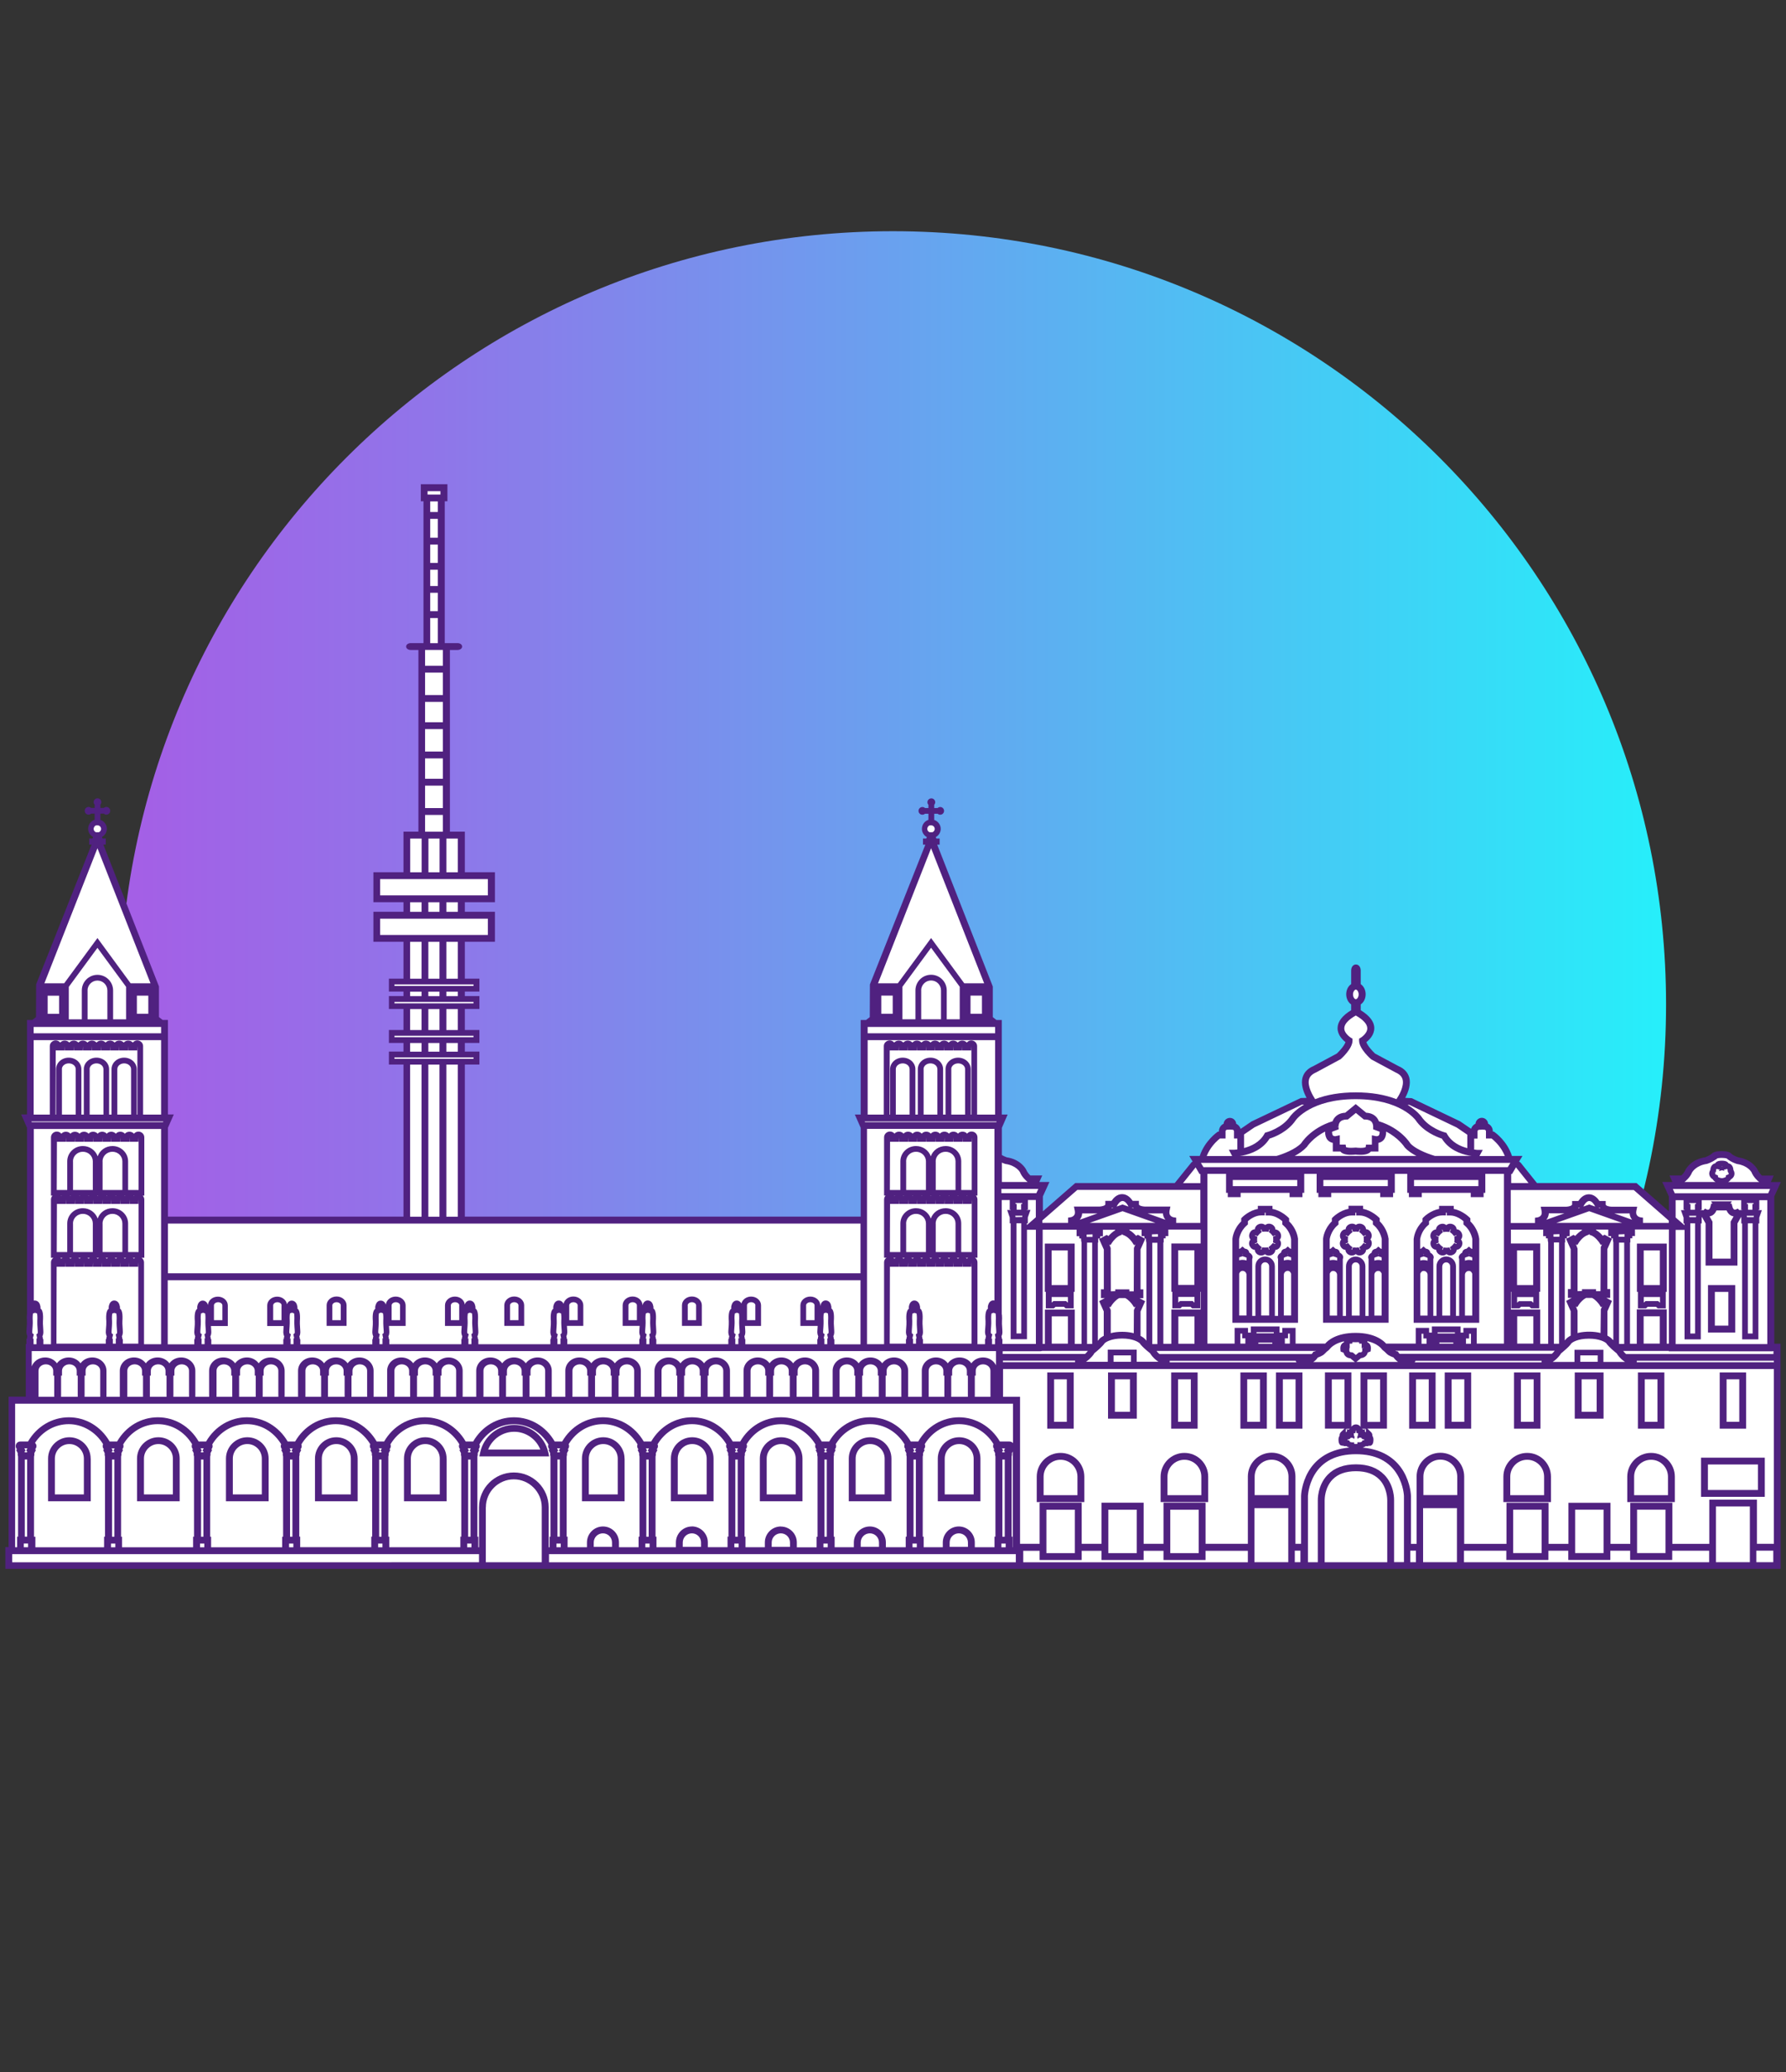 <?xml version="1.0" encoding="UTF-8"?>
<svg id="_Шар_2" data-name="Шар 2" xmlns="http://www.w3.org/2000/svg" xmlns:xlink="http://www.w3.org/1999/xlink" viewBox="0 0 250 290">
  <rect x="0" y="0" width="250" height="290" fill="#333333" stroke="none"/>
  <defs>
    <style>
      .cls-1 {
        fill: url(#_Градієнт_без_назви_387);
      }

      .cls-2 {
        fill: #fff;
      }

      .cls-3 {
        fill: #502180;
      }

      .cls-4 {
        fill: none;
      }
    </style>
    <linearGradient id="_Градієнт_без_назви_387" data-name="Градієнт без назви 387" x1="16.78" y1="125.73" x2="233.22" y2="125.73" gradientUnits="userSpaceOnUse">
      <stop offset="0" stop-color="#a55ee6"/>
      <stop offset=".2" stop-color="#9075e9"/>
      <stop offset=".61" stop-color="#5bb1f1"/>
      <stop offset="1" stop-color="#26effa"/>
    </linearGradient>
  </defs>
  <g id="_Шар_1-2" data-name="Шар 1">
    <g>
      <path class="cls-1" d="M50.55,219.11H199.45c20.79-19.72,33.76-47.61,33.76-78.53,0-59.77-48.45-108.22-108.22-108.22S16.78,80.81,16.78,140.58c0,30.92,12.97,58.81,33.76,78.53Z"/>
      <rect class="cls-4" width="250" height="290"/>
      <g>
        <path class="cls-2" d="M249,189.73h-.02v-1.39h-.87v-20.94l.78-1.72h-1.4l.4-.91h-1.37c-.15-.13-.54-.5-.74-1-.03-.05-.69-1.29-2.5-1.54,0,0-.59-.17-1.08-.55-.11-.14-.41-.31-1.22-.31s-1.11,.18-1.22,.31c-.48,.38-1.05,.55-1.05,.55-1.84,.26-2.51,1.5-2.54,1.57-.19,.49-.59,.86-.73,.98h-1.37l.4,.91h-1.4l.78,1.72v2.69l-4.21-3.68-.67-.59h-13.96l-2.36-2.94-.36-.24,.36-.6h-1.22c-.6-2.11-2.3-3.32-2.37-3.37l-.06-.04h-.31v-.3c0-.42-.28-.77-.66-.89v-.1c0-.35-.29-.64-.63-.64s-.63,.29-.63,.64v.1c-.38,.11-.66,.47-.66,.89v.1l-1.85-1.26-6.77-3.24-1.23-.02c.49-.8,1.04-2.03,.74-3.07-.19-.62-.64-1.08-1.34-1.38l-3.34-1.79c-.36-.33-1.25-1.27-1.36-1.91,.32-.22,1.15-.9,1.14-1.86,0-.83-.65-1.62-1.9-2.36v-1.1c.41-.21,.69-.7,.69-1.27s-.28-1.07-.69-1.27v-2.03c0-.35-.18-.61-.42-.61s-.42,.26-.42,.61v2.03c-.41,.21-.69,.7-.69,1.27s.28,1.07,.69,1.27v1.1c-1.25,.74-1.89,1.53-1.9,2.36-.01,.96,.82,1.64,1.14,1.86-.1,.64-1,1.58-1.36,1.91l-3.34,1.79c-.7,.3-1.16,.77-1.34,1.38-.31,1.04,.25,2.26,.74,3.07l-1.23,.02-6.77,3.24-1.85,1.26v-.1c0-.42-.28-.77-.66-.89v-.1c0-.35-.29-.64-.63-.64s-.63,.29-.63,.64v.1c-.38,.11-.66,.47-.66,.89v.3h-.31l-.06,.04c-.07,.05-1.77,1.25-2.37,3.37h-1.22l.36,.6-.36,.24-2.36,2.94h-13.96l-.67,.59-4.21,3.68v-2.69l.78-1.72h-1.28c-.01-.06-.03-.12-.04-.18l.32-.73h-1.37c-.15-.13-.54-.49-.73-.98-.04-.07-.7-1.31-2.54-1.57h0s-.06-.02-.06-.02c-.02-.01-.35-.17-.82-.4,0,.16,0,.31,0,.47,0,0,0,0,0,0v-4.51h.02l.66-1.51h-.69v-13.23h-.59l-.68-.52v-4.41l-.08-.2-7.82-19.9h.45v-.36h-.38l-.23-.58h.03c.44-.16,.74-.56,.74-1.01,0-.52-.37-.97-.91-1.06v-1.31h.85c.05,.08,.15,.14,.25,.14,.16,0,.29-.13,.29-.29s-.13-.29-.29-.29c-.1,0-.2,.05-.25,.14h-.85v-.82c.08-.05,.14-.15,.14-.25,0-.16-.13-.29-.3-.29s-.3,.13-.3,.29c0,.1,.05,.2,.14,.25v.82h-.85c-.05-.08-.14-.14-.25-.14-.16,0-.3,.13-.3,.29s.13,.29,.3,.29c.1,0,.2-.05,.25-.14h.85v1.32h-.03c-.51,.09-.89,.53-.89,1.05,0,.45,.3,.86,.74,1.01h.03l-.23,.59h-.38v.36h.44l-7.9,19.9v4.61l-.68,.52h-.58v13.23h-.69l.66,1.51h.02v12.78h-55.91v-21.79h2.04v-1.31h-2.04v-1.71h2.04v-1.31h-2.04v-3.44h2.04v-1.31h-2.04v-1.13h2.04v-1.31h-2.04v-5.66h4.21v-3.7h-4.21v-1.84h4.21v-3.69h-4.21v-5.68h-2.09v-25.93h1.31c.22,0,.4-.1,.4-.23s-.18-.23-.4-.23h-2.03v-20.34h.37v-1.89h-3.22v1.89h.37v20.34h-2.03c-.22,0-.4,.1-.4,.23s.18,.23,.4,.23h1.32v25.93h-2.09v5.68h-4.21v3.69h4.21v1.84h-4.21v3.7h4.21v5.66h-2.04v1.31h2.04v1.13h-2.04v1.31h2.04v3.44h-2.04v1.31h2.04v1.71h-2.04v1.31h2.04v21.79H23.26v-12.78h.02l.66-1.51h-.68v-13.23h-.59l-.68-.52v-4.41l-.08-.2-7.82-19.9h.45v-.36h-.38l-.23-.58h.03c.44-.16,.74-.56,.74-1.01,0-.52-.37-.97-.91-1.06v-1.31h.85c.05,.08,.15,.14,.25,.14,.16,0,.29-.13,.29-.29s-.13-.29-.29-.29c-.1,0-.2,.05-.25,.14h-.85v-.82c.08-.05,.14-.15,.14-.25,0-.16-.13-.29-.29-.29s-.29,.13-.29,.29c0,.1,.05,.2,.14,.25v.82h-.85c-.05-.08-.14-.14-.25-.14-.16,0-.29,.13-.29,.29s.13,.29,.29,.29c.1,0,.2-.05,.25-.14h.85v1.32h-.03c-.51,.09-.88,.53-.88,1.05,0,.45,.3,.86,.74,1.01h.03l-.23,.59h-.38v.36h.44l-7.9,19.9v4.61l-.68,.52h-.58v13.23h-.69l.66,1.51h.02v26.19s-.01,.04-.01,.07c-.03,.27-.03,.59,0,.88,.02,.38-.06,1.33-.06,1.33-.04,.42,.06,.63,.14,.74l-.06,.29c-.03,.18-.04,.32-.01,.42h-.07v.71h-.09v7.37H1.45v21.05h-.45v2.55H249v-3.03h-.02c0-8.32,.01-16.64,.02-24.96v-1.63Z"/>
        <g>
          <path class="cls-3" d="M47.11,181.46c-.77,0-1.39,.55-1.39,1.23v2.88h2.79v-2.88c0-.68-.63-1.23-1.39-1.23Zm-.59,1.23c0-.23,.27-.43,.59-.43s.59,.2,.59,.43v2.08h-1.18v-2.08Z"/>
          <path class="cls-3" d="M71.98,181.46c-.77,0-1.39,.55-1.39,1.23v2.88h2.78v-2.88c0-.68-.62-1.23-1.39-1.23Zm-.59,1.23c0-.23,.27-.43,.59-.43s.59,.2,.59,.43v2.08h-1.18v-2.08Z"/>
          <path class="cls-3" d="M96.85,181.46c-.77,0-1.39,.55-1.39,1.23v2.88h2.78v-2.88c0-.68-.62-1.23-1.39-1.23Zm-.59,1.23c0-.23,.27-.43,.59-.43s.59,.2,.59,.43v2.08h-1.17v-2.08Z"/>
          <path class="cls-3" d="M137.24,204.14c0-1.65-1.34-2.98-2.98-2.98s-2.99,1.34-2.99,2.98v5.98h5.97v-5.98Zm-2.98-2.03c1.12,0,2.03,.91,2.03,2.03v5.02h-4.05v-5.02c0-1.12,.91-2.03,2.03-2.03Z"/>
          <path class="cls-3" d="M124.78,204.14c0-1.65-1.34-2.98-2.99-2.98s-2.98,1.34-2.98,2.98v5.98h5.97v-5.98Zm-5.01,5.02v-5.02c0-1.12,.91-2.03,2.03-2.03s2.03,.91,2.03,2.03v5.02h-4.05Z"/>
          <path class="cls-3" d="M112.33,204.14c0-1.65-1.34-2.98-2.99-2.98s-2.98,1.34-2.98,2.98v5.98h5.97v-5.98Zm-5.01,5.02v-5.02c0-1.12,.91-2.03,2.03-2.03s2.03,.91,2.03,2.03v5.02h-4.05Z"/>
          <path class="cls-3" d="M99.88,204.14c0-1.65-1.34-2.98-2.99-2.98s-2.98,1.34-2.98,2.98v5.98h5.97v-5.98Zm-2.99-2.03c1.12,0,2.03,.91,2.03,2.03v5.02h-4.05v-5.02c0-1.12,.91-2.03,2.03-2.03Z"/>
          <path class="cls-3" d="M87.42,204.14c0-1.65-1.34-2.98-2.98-2.98s-2.98,1.34-2.98,2.98v5.98h5.97v-5.98Zm-2.98-2.03c1.12,0,2.03,.91,2.03,2.03v5.02h-4.05v-5.02c0-1.12,.91-2.03,2.03-2.03Z"/>
          <path class="cls-3" d="M12.69,204.14c0-1.65-1.34-2.98-2.98-2.98s-2.98,1.34-2.98,2.98v5.98h5.97v-5.98Zm-2.98-2.03c1.12,0,2.03,.91,2.03,2.03v5.02H7.68v-5.02c0-1.12,.91-2.03,2.03-2.03Z"/>
          <path class="cls-3" d="M62.51,204.14c0-1.65-1.34-2.98-2.98-2.98s-2.98,1.34-2.98,2.98v5.98h5.97v-5.98Zm-2.98-2.03c1.12,0,2.03,.91,2.03,2.03v5.02h-4.05v-5.02c0-1.12,.91-2.03,2.03-2.03Z"/>
          <path class="cls-3" d="M50.06,204.14c0-1.65-1.34-2.98-2.99-2.98s-2.98,1.34-2.98,2.98v5.98h5.97v-5.98Zm-5.01,5.02v-5.02c0-1.12,.91-2.03,2.03-2.03s2.03,.91,2.03,2.03v5.02h-4.05Z"/>
          <path class="cls-3" d="M37.6,204.14c0-1.65-1.34-2.98-2.98-2.98s-2.99,1.34-2.99,2.98v5.98h5.97v-5.98Zm-5.01,5.02v-5.02c0-1.12,.91-2.03,2.03-2.03s2.03,.91,2.03,2.03v5.02h-4.05Z"/>
          <path class="cls-3" d="M25.15,204.14c0-1.65-1.34-2.98-2.98-2.98s-2.99,1.34-2.99,2.98v5.98h5.97v-5.98Zm-2.98-2.03c1.12,0,2.03,.91,2.03,2.03v5.02h-4.05v-5.02c0-1.12,.91-2.03,2.03-2.03Z"/>
          <path class="cls-3" d="M76.74,203.26h0c-.48-2.22-2.49-3.83-4.76-3.83s-4.28,1.61-4.76,3.83l-.12,.58h9.77l-.12-.58Zm-4.76-2.87c1.61,0,3.07,1.01,3.65,2.49h-7.3c.58-1.48,2.03-2.49,3.65-2.49Z"/>
          <path class="cls-3" d="M233.31,174.05h-4.18v6.76h.14v2.31h1.13l.24-.22h1.16l.24,.22h1.13v-2.31h.14v-6.76Zm-3.24,7.48h2.29v.79h-.01l-.24-.22h-1.78l-.24,.22v-.79Zm2.27-6.52v4.85h-2.26v-4.85h2.26Z"/>
          <path class="cls-3" d="M188.41,171.81c-.03,.08-.05,.16-.05,.24-.3,.01-.58,.21-.72,.54-.1,.22-.1,.47-.02,.69,.03,.08,.08,.15,.13,.21-.08,.08-.14,.19-.17,.31-.05,.18-.04,.39,.04,.58,.13,.32,.41,.54,.71,.55,0,.08,.02,.16,.05,.24,.08,.21,.26,.39,.48,.48,.23,.1,.48,.1,.7,.01,.08-.03,.15-.08,.22-.14,.06,.06,.13,.1,.21,.14,.1,.04,.22,.06,.33,.06,.12,0,.25-.03,.36-.08,.23-.09,.4-.27,.49-.47,.03-.08,.05-.16,.06-.25,.3-.02,.58-.23,.72-.56,.07-.19,.09-.39,.04-.58-.03-.12-.09-.23-.17-.31,.05-.06,.1-.13,.13-.21,.08-.21,.08-.46-.02-.68-.14-.32-.42-.53-.72-.54,0-.08-.02-.16-.05-.24-.09-.21-.27-.38-.5-.47-.23-.09-.48-.09-.69,0-.07,.03-.13,.07-.18,.11-.05-.05-.12-.08-.19-.11-.21-.09-.46-.09-.69,0-.23,.09-.41,.26-.5,.47Zm.77,.29s.02-.01,.03-.02c.01,0,.03,0,.04-.01l.14,.33,.29-.02h.1s.11,0,.11,0l.29,.02,.14-.33s.02,0,.03,0c.02,0,.03,.01,.04,.02l-.14,.34,.24,.19c.06,.05,.11,.1,.16,.16l.19,.23,.33-.14s.01,.02,.02,.03c0,.01,0,.03,.01,.04l-.33,.14,.03,.3c0,.07,0,.14,0,.23l-.02,.29,.33,.14s0,.02,0,.04c0,.01-.01,.02-.02,.03l-.33-.13-.19,.24c-.04,.05-.09,.1-.15,.15l-.25,.19,.15,.33-.03,.02s-.03,0-.04,.01l-.14-.33-.36,.03-.47-.03-.14,.33s-.02,0-.04-.01l-.03-.02,.14-.33-.24-.18c-.06-.05-.11-.1-.16-.16l-.19-.24-.33,.14s-.01-.02-.02-.03c0-.02,0-.03,0-.04l.33-.14-.03-.29c0-.08,0-.16,0-.23l.03-.29-.33-.14s0-.02,.01-.04c0-.01,.01-.02,.02-.03l.33,.14,.19-.23c.05-.06,.1-.11,.16-.16l.24-.19-.14-.34Z"/>
          <path class="cls-3" d="M194.36,173.34c-.02-.14-.19-1.4-1.23-2.4v-.43l-.14-.14s-.97-.96-2.19-1.17v-.44h-2.04v.44c-1.23,.2-2.15,1.13-2.2,1.17l-.13,.14v.43c-1.04,.99-1.22,2.25-1.23,2.43v11.76s9.17,0,9.17,0v-11.79Zm-4.65-3.22v-.39h.13v.39h.48c.81,0,1.55,.54,1.85,.8v.46l.17,.15c.91,.77,1.06,1.87,1.07,1.87v1.39s-.08-.02-.13-.02l-.34-.3-.34,.3c-.29,.04-.44,.18-.51,.29-.05,.08-.08,.17-.09,.26-.18,.1-.39,.26-.46,.49-.04,.13-.03,.28,.03,.4v2.21h0v5.76h-.45v-6.95c0-.74-.61-1.36-1.36-1.36-.75,0-1.35,.62-1.35,1.36v6.95h-.45v-5.75h0v-2.21c.06-.13,.07-.27,.04-.4-.06-.23-.27-.4-.46-.5,0-.09-.04-.18-.09-.26-.07-.12-.22-.26-.51-.29l-.34-.3-.34,.3s-.09,.01-.13,.03v-1.36s.15-1.13,1.07-1.91l.16-.15v-.46c.3-.26,1.04-.8,1.85-.8h.48Zm3.27,5.41l-.04,.08-.03-.05,.04-.04h.02Zm-.6,.9v-.37s0-.02,0-.02c.06-.03,.13-.07,.21-.09l.35-.12,.35,.12s.08,.03,.11,.05v.41c-.35-.1-.75-.07-1.02,.02Zm0,2c0-.31,.25-.55,.55-.55s.42,.26,.47,.39v5.86h-1.02v-5.7Zm-3.16-1.19c0-.31,.24-.56,.55-.56,.31,0,.55,.25,.55,.56v6.89h-1.1v-6.89Zm-2.61,.64c.3,0,.55,.25,.55,.55v5.7h-1.02v-5.86c.04-.12,.17-.39,.47-.39Zm-.02-2.34l.05,.04-.03,.05-.04-.08h.02Zm.02,.29l.35,.12c.08,.03,.15,.06,.21,.09v.39c-.19-.06-.37-.09-.56-.09-.16,0-.32,.02-.47,.07v-.41s.08-.04,.12-.05l.35-.12Z"/>
          <path class="cls-3" d="M201.55,171.35c-.23,.1-.41,.28-.49,.48-.03,.08-.05,.16-.05,.24-.29,.02-.58,.23-.72,.55-.13,.33-.07,.67,.13,.89-.19,.22-.25,.57-.11,.89,.13,.31,.41,.51,.72,.52,0,.09,.02,.17,.06,.25,.09,.21,.27,.38,.5,.48,.12,.04,.23,.07,.35,.07,.21,0,.4-.07,.53-.2,.06,.05,.12,.09,.2,.13,.22,.09,.47,.09,.69-.01,.23-.09,.4-.27,.49-.47,.03-.08,.05-.16,.06-.25,.3-.02,.58-.23,.72-.56,.07-.19,.09-.39,.04-.57-.03-.12-.09-.23-.17-.31,.05-.06,.1-.13,.13-.21,.08-.21,.08-.46-.02-.68-.14-.32-.43-.53-.72-.54,0-.08-.02-.16-.05-.24-.09-.21-.27-.38-.5-.47-.23-.09-.48-.09-.69,0-.08,.03-.15,.08-.2,.13-.06-.05-.13-.1-.21-.13-.21-.09-.46-.08-.68,.01Zm1.32,1.05l.14-.33s.02,0,.03,0c.02,0,.03,.01,.04,.02l-.14,.34,.24,.19c.06,.04,.11,.1,.16,.16l.19,.23,.33-.14s.01,.02,.02,.03c0,.01,0,.03,.01,.03l-.33,.15,.03,.3c0,.07,0,.14,0,.23l-.02,.29,.33,.14s0,.02,0,.04c0,.01-.01,.02-.02,.03l-.33-.13-.19,.24c-.04,.05-.09,.1-.15,.15l-.25,.19,.15,.34-.03,.02s-.03,0-.04,.01l-.14-.33-.31,.03c-.07,.01-.14,.01-.22,0l-.3-.03-.13,.33s-.02,0-.04-.01c-.01,0-.02-.01-.03-.02l.14-.34-.25-.19c-.05-.04-.1-.09-.16-.15l-.19-.22-.33,.13s-.01-.02-.02-.03c0-.02,0-.03-.01-.04l.33-.14-.03-.3c0-.06,0-.14,0-.22l.02-.29-.33-.13s.01-.04,.03-.07l.33,.13,.19-.23c.05-.06,.1-.12,.16-.16l.23-.19-.14-.33s.02-.01,.03-.02c.01,0,.02,0,.03,0l.13,.33,.31-.03c.07-.01,.14,0,.23,0l.29,.02Z"/>
          <path class="cls-3" d="M207.05,173.35c0-.06-.15-1.37-1.23-2.4v-.43l-.14-.14s-.97-.96-2.19-1.17v-.44h-2.05v.44c-1.19,.2-2.09,1.06-2.19,1.17l-.13,.14v.43c-1.03,.98-1.21,2.18-1.24,2.45v11.74h9.18v-11.78Zm-4.66-3.23v-.39h.13v.39h.48c.81,0,1.55,.54,1.85,.8v.46l.17,.15c.91,.77,1.06,1.87,1.07,1.87v1.39s-.08-.02-.13-.02l-.34-.3-.34,.3c-.29,.04-.43,.18-.51,.29-.05,.08-.08,.17-.09,.26-.18,.1-.39,.26-.46,.49-.04,.13-.03,.27,.03,.4v2.2h0v5.76h-.45v-6.95c0-.75-.61-1.36-1.36-1.36s-1.36,.61-1.36,1.36v6.95h-.45v-7.96c.06-.12,.07-.26,.03-.4-.07-.23-.27-.39-.46-.49,0-.09-.04-.18-.09-.26-.1-.17-.28-.27-.51-.3l-.34-.3-.34,.3s-.09,.02-.13,.03v-1.34c.02-.12,.18-1.18,1.08-1.93l.16-.15v-.46c.3-.26,1.04-.8,1.85-.8h.48Zm3.27,5.41l-.04,.09-.03-.06,.05-.04h.02Zm-.6,.9v-.38s0-.01,0-.01c.06-.03,.13-.07,.21-.09l.35-.12,.35,.12s.08,.03,.11,.05v.41c-.33-.1-.7-.09-1.02,.03Zm0,2c0-.31,.25-.55,.55-.55s.42,.26,.47,.39v5.86h-1.02v-5.7Zm-3.17-1.19c0-.31,.25-.56,.55-.56s.55,.25,.55,.56v6.89h-1.11v-6.89Zm-2.61,.64c.31,0,.55,.25,.55,.55v5.7h-1.02v-5.85c.06-.2,.22-.4,.47-.4Zm.04-2.33l-.04,.08-.03-.06,.05-.04h.02Zm-.04,.3l.35,.12c.08,.03,.15,.06,.2,.09v.39c-.18-.06-.36-.09-.55-.09-.16,0-.32,.02-.47,.07v-.41s.08-.04,.12-.05l.35-.12Z"/>
          <path class="cls-3" d="M248.36,188.1v-20.64l.92-2.02h-1.4l.4-.91h-1.66c-.14-.13-.44-.45-.62-.87-.03-.06-.74-1.38-2.66-1.67h0s-.54-.16-.94-.47c-.21-.27-.69-.41-1.42-.41s-1.2,.14-1.37,.37c-.36,.28-.78,.44-.95,.5-1.99,.29-2.7,1.69-2.72,1.72-.15,.38-.44,.68-.6,.82h-1.65l.4,.91h-1.41l.92,2.02v2.09l-4.53-3.96h-13.93l-2.28-2.85-.22-.16,.47-.78h-1.47c-.67-2.1-2.34-3.27-2.41-3.32l-.12-.09h-.15v-.05c0-.46-.26-.87-.66-1.06-.03-.46-.42-.82-.88-.82s-.85,.36-.88,.82c-.3,.14-.52,.41-.62,.72l-1.54-1.05-6.77-3.24-.91-.04c.45-.84,.83-1.93,.55-2.9-.21-.69-.71-1.21-1.46-1.53l-3.31-1.77c-.41-.38-1.05-1.1-1.22-1.6,.42-.33,1.12-1.01,1.11-1.97,0-.89-.65-1.73-1.9-2.5v-.81c.42-.28,.69-.82,.69-1.42s-.27-1.13-.69-1.42v-1.89c0-.5-.28-.86-.67-.86s-.67,.36-.67,.86v1.89c-.42,.28-.69,.82-.69,1.42s.27,1.13,.69,1.42v.81c-1.25,.76-1.89,1.6-1.9,2.5-.01,.95,.69,1.64,1.11,1.97-.17,.5-.81,1.22-1.22,1.6l-3.29,1.76c-.78,.33-1.28,.85-1.49,1.54-.29,.97,.1,2.06,.55,2.9l-.81,.02-6.91,3.29-1.51,1.03c-.1-.31-.32-.58-.62-.72-.03-.46-.42-.82-.88-.82s-.85,.36-.88,.82c-.4,.19-.66,.6-.66,1.06v.05h-.15l-.11,.08s-1.74,1.21-2.42,3.32h-1.47l.47,.78-.16,.11-2.34,2.9h-13.93l-4.53,3.96v-2.09l.92-2.02h-1.41l.4-.91h-1.66c-.15-.14-.45-.45-.6-.84-.03-.06-.72-1.41-2.71-1.7-.3-.11-.53-.23-.68-.32v-3.81s.81-1.86,.81-1.86h-.82v-13.23h-.75l-.51-.4v-4.29l-7.78-19.85h.34v-.86h-.46l-.08-.2c.42-.23,.69-.67,.69-1.15,0-.57-.37-1.07-.91-1.25v-.87h.48c.1,.09,.23,.14,.36,.14,.3,0,.54-.24,.54-.54s-.24-.54-.54-.54c-.14,0-.26,.05-.36,.14h-.48v-.45c.09-.1,.14-.23,.14-.36,0-.3-.24-.54-.54-.54s-.55,.24-.55,.54c0,.14,.05,.26,.14,.36v.45h-.48c-.1-.09-.22-.14-.36-.14-.3,0-.55,.24-.55,.54s.24,.54,.55,.54c.14,0,.26-.05,.36-.14h.48v.86c-.54,.17-.91,.68-.91,1.26,0,.48,.27,.92,.69,1.15l-.08,.2h-.46v.86h.33l-7.76,19.56-.02,4.58-.52,.4h-.75v13.23h-.82l.82,1.86v12.43s-55.41,0-55.41,0v-21.29h2.04v-1.81h-2.04v-1.21h2.04v-1.81h-2.04v-2.94h2.04v-1.81h-2.04v-.63h2.04v-1.81h-2.04v-5.16h4.21v-4.2h-4.21v-1.34h4.21v-4.19h-4.21v-5.68h-2.09v-25.43h1.06c.37,0,.65-.21,.65-.48s-.28-.48-.65-.48h-1.78v-19.85h.37v-2.39h-3.72v2.39h.37v19.85h-1.78c-.37,0-.65,.21-.65,.48s.28,.48,.65,.48h1.07v25.43h-2.09v5.68h-4.21v4.19h4.21v1.34h-4.21v4.2h4.21v5.16h-2.04v1.81h2.04v.63h-2.04v1.81h2.04v2.94h-2.04v1.81h2.04v1.21h-2.04v1.81h2.04v21.29H23.51v-12.44l.82-1.86h-.82v-13.23h-.75l-.51-.4v-4.29l-7.78-19.85h.34v-.86h-.46l-.08-.2c.42-.23,.69-.67,.69-1.15,0-.57-.37-1.07-.91-1.25v-.87h.48c.1,.09,.23,.14,.36,.14,.3,0,.54-.24,.54-.54s-.24-.54-.54-.54c-.14,0-.26,.05-.36,.14h-.48v-.45c.09-.1,.14-.23,.14-.36,0-.3-.24-.54-.54-.54s-.54,.24-.54,.54c0,.14,.05,.26,.14,.36v.45h-.49c-.1-.09-.23-.14-.36-.14-.3,0-.54,.24-.54,.54s.24,.54,.54,.54c.13,0,.26-.05,.36-.14h.49v.86c-.54,.17-.91,.68-.91,1.26,0,.48,.27,.92,.69,1.15l-.08,.2h-.46v.86h.33l-7.76,19.56-.02,4.58-.51,.4h-.75v13.23h-.82l.82,1.86v26.05s-.01,.08-.01,.08c-.03,.28-.03,.6,0,.92,.01,.21,0,.67-.06,1.29-.04,.39,.04,.65,.12,.81l-.04,.19c-.01,.08-.02,.15-.03,.22h-.06v.71h-.09v7.37H1.2v21.05h-.45v3.05H249.25l-.02-31.51h-.87ZM13.48,115.52h.24c.25,.04,.43,.25,.43,.5,0,.2-.12,.37-.31,.46h-.42c-.19-.09-.31-.26-.31-.46,0-.25,.17-.47,.36-.5Zm5.68,26.37v-2.54h1.6v2.54h-1.6Zm-.87-4.26l-4.65-6.34-4.66,6.34h-2.77l7.43-18.91,7.43,18.91h-2.77Zm-10.02,1.73v2.54h-1.6v-2.54h1.6Zm5.37-2.92c-1.21,0-2.19,.98-2.19,2.19v4.04h-1.82v-4.55l4.01-5.46,4.01,5.46v4.55h-1.82v-4.04c0-1.21-.98-2.19-2.19-2.19Zm-1.39,2.19c0-.76,.62-1.39,1.39-1.39s1.39,.62,1.39,1.39v4.04h-2.77v-4.04Zm49.28-21.26v4.72h-1.56v-4.72h1.56Zm-2.51,0v4.72h-1.6v-4.72h1.6Zm2.26-30.87v3.52h-1.06v-3.52h1.06Zm0-3.53v2.57h-1.06v-2.57h1.06Zm0-3.23v2.28h-1.06v-2.28h1.06Zm0-3.52v2.57h-1.06v-2.57h1.06Zm0-3.6v2.64h-1.06v-2.64h1.06Zm0-2.44v1.48h-1.06v-1.48h1.06Zm-1.43-.96v-.47h1.8v.47h-1.8Zm4.23,48.15v4.72h-1.6v-4.72h1.6Zm-4.58-4.27v-3.14h2.49v3.14h-2.49Zm0-4.1v-2.85h2.49v2.85h-2.49Zm0-3.81v-3.14h2.49v3.14h-2.49Zm0-4.1v-2.85h2.49v2.85h-2.49Zm0-3.81v-3.14h2.49v3.14h-2.49Zm0-4.1v-2.21h2.49v2.21h-2.49Zm2.49,20.88v2.35h-2.49v-2.35h2.49Zm68.18,1.46h.24c.25,.04,.43,.25,.43,.5,0,.2-.12,.37-.31,.46h-.42c-.19-.09-.31-.26-.31-.46,0-.25,.17-.47,.36-.5Zm5.68,26.37v-2.54h1.6v2.54h-1.6Zm-.87-4.26l-4.65-6.34-4.66,6.34h-2.77l7.43-18.91,7.43,18.91h-2.77Zm-11.62,4.26v-2.54h1.6v2.54h-1.6Zm6.97-5.46c-1.21,0-2.19,.98-2.19,2.19v4.04h-1.82v-4.55l4.01-5.46,4.01,5.46v4.55h-1.82v-4.04c0-1.21-.98-2.19-2.19-2.19Zm-1.39,2.19c0-.76,.62-1.39,1.39-1.39s1.39,.62,1.39,1.39v4.04h-2.77v-4.04Zm43.2,19.48l.38,.02c.12,0,.21,.1,.21,.22v1.01h.47v1.53c-.24,.03-.39,.04-.41,.04h-.78s.46,.88,.46,.88h-3.56c.11-.28,.25-.55,.43-.85,.53-.86,1.19-1.42,1.42-1.6h.79v-1.01c0-.12,.09-.21,.2-.22l.38-.02Zm17.18-12.45v-.27l-.23-.14s-.93-.58-.92-1.32c0-.58,.55-1.18,1.61-1.79,1.06,.61,1.6,1.21,1.61,1.79,.01,.74-.91,1.32-.92,1.32l-.23,.14v.27c0,1.15,1.63,2.57,1.7,2.62l3.42,1.84c.52,.22,.84,.54,.96,.94,.29,.97-.54,2.34-.85,2.79-1.63-.63-3.54-.95-5.69-.95s-4.07,.32-5.69,.95c-.3-.45-1.13-1.82-.85-2.79h0c.12-.41,.44-.72,.98-.95l3.45-1.86s1.65-1.43,1.65-2.58Zm.46-7.15l.06,.02c.17,.05,.34,.31,.34,.66s-.18,.61-.34,.66l-.06,.02-.05-.02c-.17-.05-.34-.31-.34-.66s.17-.61,.34-.66l.06-.02Zm-2.42,19.25h-.25s.25-.04,.25-.04c0-.02-.01-.45,.26-.73,.08-.08,.19-.15,.33-.2,.16-.06,.35-.09,.55-.09h.17l1.12-.92,1.12,.92h.17c.21,0,.39,.03,.55,.09,.14,.05,.25,.12,.33,.2,.27,.28,.26,.71,.25,.77v.31s.91,.34,.91,.34c0,.24-.04,.42-.12,.52-.11,.12-.33,.11-.39,.1l-.58-.12v1.31h-.82l-.05,.35c-.06,.03-.25,.1-.71,.1-.3,0-.56-.03-.62-.04h-.06s-.05,0-.05,0c-.04,0-.3,.03-.6,.03-.46,0-.65-.07-.71-.1l-.05-.35h-.82v-1.31l-.58,.13c-.05,.01-.28,.02-.38-.1-.08-.1-.13-.28-.12-.52l.92-.34v-.31Zm-4.46,2.82c.09-.14,.87-1.31,2.58-2.19,0,.49,.11,.89,.35,1.17h0c.18,.21,.44,.35,.73,.41v1.21h1.06c.25,.31,.74,.46,1.47,.46,.33,0,.61-.03,.64-.04,.09,.01,.37,.04,.69,.04,.74,0,1.22-.15,1.47-.46h1.06v-1.21c.29-.06,.55-.2,.73-.41,.24-.28,.36-.67,.35-1.17,1.7,.88,2.49,2.05,2.61,2.23,.44,.48,1.04,.87,1.63,1.18h-17.05c.59-.31,1.2-.72,1.66-1.22Zm10.11-3.64c-.09-.23-.21-.43-.37-.6-.34-.36-.81-.56-1.4-.59l-1.47-1.21-1.47,1.21c-.59,.03-1.06,.23-1.4,.59-.16,.17-.28,.37-.37,.6-3.12,.97-4.39,3.07-4.39,3.07-.82,.87-2.55,1.53-3.47,1.79h-5.14l.41-.06c1.2-.23,2.82-.84,3.77-2.37,.69-.21,2.56-.93,3.68-2.59,.02-.03,2.11-2.93,8.37-2.93s8.35,2.9,8.38,2.93c1.12,1.66,3,2.37,3.68,2.59,.95,1.54,2.57,2.14,3.78,2.37l.4,.06h-5.14c-.37-.11-2.49-.75-3.44-1.75-.01-.02-1.28-2.14-4.42-3.11Zm12.39,3.77c-.99-.26-2.18-.81-2.84-1.98l-.1-.17-.2-.05c-.09-.02-2.22-.62-3.32-2.25,0,0-.57-.8-1.91-1.61h.25l6.61,3.16,1.5,1.02v1.9Zm-22.89-6.08c-1.35,.81-1.9,1.6-1.91,1.61-1.12,1.66-3.3,2.25-3.33,2.25l-.19,.05-.1,.17c-.65,1.17-1.85,1.72-2.84,1.98v-1.9l1.47-1,6.65-3.18h.25Zm24.9,3.48l.38,.02c.12,0,.21,.1,.21,.22v1.01h.79c.23,.18,.89,.74,1.42,1.6,.18,.29,.32,.57,.43,.85h-3.55l.46-.86h-.78s-.18-.02-.42-.05v-1.53h.47v-1.01c0-.12,.09-.21,.21-.22l.38-.02Zm37.53,52.75v7.8h-4.75v-7.8h4.75Zm-41,.23v7.57h-4.74v-7.57h4.74Zm-23.61,0v7.57h-4.74v-7.57h4.74ZM4.71,144.62v-.89H22.55v.89H4.71Zm14.51,1c-.25,0-.48,.11-.63,.3-.3-.36-.97-.37-1.27,0-.3-.36-.97-.37-1.27,0-.3-.36-.97-.37-1.27,0-.3-.36-.96-.37-1.27,0-.3-.36-.97-.37-1.27,0-.3-.36-.97-.37-1.27,0-.3-.36-.97-.37-1.27,0-.3-.36-.97-.37-1.27,0-.15-.18-.38-.3-.64-.3-.45,0-.82,.35-.82,.79v9.59h-2.26v-10.42H22.55v10.42h-2.52v-9.59c0-.44-.37-.79-.82-.79Zm-1.84,2.41c-.98,0-1.77,.72-1.77,1.61v6.36h-.34v-6.36c0-.89-.79-1.61-1.77-1.61s-1.77,.72-1.77,1.61v6.36h-.34v-6.36c0-.89-.79-1.61-1.77-1.61s-1.77,.72-1.77,1.61v6.36h-.08l.03-9.59v.61h1.24l.03-.61v.61h1.24l.03-.61v.61h1.24l.03-.61v.61h1.24l.03-.61v.61h1.24l.03-.61v.61h1.24l.03-.61v.61h1.24l.03-.61v.61h1.24l.03-.61v.61h1.24l.03-.61v9.59h-.09v-6.36c0-.89-.79-1.61-1.77-1.61Zm-.96,1.61c0-.45,.43-.81,.96-.81s.97,.36,.97,.81v6.36h-1.93v-6.36Zm-3.88,0c0-.45,.43-.81,.97-.81s.97,.36,.97,.81v6.36h-1.93v-6.36Zm-3.88,0c0-.45,.43-.81,.97-.81s.97,.36,.97,.81v6.36h-1.93v-6.36Zm-3.27,42.21c0-.5,.46-.9,1.03-.9s1.03,.4,1.03,.9v.68h.14v2.97h-2.2v-3.65Zm3.16,.68h.13v-.68c0-.5,.46-.9,1.03-.9s1.03,.4,1.03,.9v.68h.14v2.97h-2.33v-2.97Zm3.29,0h.14v-.68c0-.5,.46-.9,1.03-.9s1.02,.4,1.02,.9v3.65h-2.19v-2.97Zm5.98-.68c0-.5,.46-.9,1.03-.9s1.03,.4,1.03,.9v.68h.14v2.97h-2.2v-3.65Zm3.16,.68h.13v-.68c0-.5,.46-.9,1.03-.9s1.03,.4,1.03,.9v.68h.14v2.97h-2.33v-2.97Zm3.29,0h.14v-.68c0-.5,.46-.9,1.03-.9s1.02,.4,1.02,.9v3.65h-2.19v-2.97Zm6.04-.68c0-.5,.46-.9,1.03-.9s1.03,.4,1.03,.9v.68h.14v2.97h-2.2v-3.65Zm3.16,.68h.13v-.68c0-.5,.46-.9,1.03-.9s1.03,.4,1.03,.9v.68h.14v2.97h-2.33v-2.97Zm3.29,0h.14v-.68c0-.5,.46-.9,1.03-.9s1.03,.4,1.03,.9v3.65h-2.19v-2.97Zm5.99-.68c0-.5,.46-.9,1.03-.9s1.03,.4,1.03,.9v.68h.14v2.97h-2.2v-3.65Zm3.16,.68h.13v-.68c0-.5,.46-.9,1.03-.9s1.03,.4,1.03,.9v.68h.14v2.97h-2.33v-2.97Zm3.29,0h.14v-.68c0-.5,.46-.9,1.03-.9s1.02,.4,1.02,.9v3.65h-2.19v-2.97Zm6.01-.68c0-.5,.46-.9,1.03-.9s1.03,.4,1.03,.9v.68h.14v2.97h-2.2v-3.65Zm3.16,.68h.13v-.68c0-.5,.46-.9,1.03-.9s1.03,.4,1.03,.9v.68h.14v2.97h-2.33v-2.97Zm3.29,0h.14v-.68c0-.5,.46-.9,1.03-.9s1.02,.4,1.02,.9v3.65h-2.19v-2.97Zm6.01-.68c0-.5,.46-.9,1.03-.9s1.03,.4,1.03,.9v.68h.14v2.97h-2.2v-3.65Zm3.16,.68h.13v-.68c0-.5,.46-.9,1.03-.9s1.03,.4,1.03,.9v.68h.14v2.97h-2.33v-2.97Zm3.29,0h.14v-.68c0-.5,.46-.9,1.03-.9s1.02,.4,1.02,.9v3.65h-2.19v-2.97Zm6.01-.68c0-.5,.46-.9,1.03-.9s1.03,.4,1.03,.9v.68h.14v2.97h-2.2v-3.65Zm3.16,.68h.13v-.68c0-.5,.46-.9,1.03-.9s1.03,.4,1.03,.9v.68h.14v2.97h-2.33v-2.97Zm3.29,0h.14v-.68c0-.5,.46-.9,1.03-.9s1.02,.4,1.02,.9v3.65h-2.19v-2.97Zm6.02-.68c0-.5,.46-.9,1.03-.9s1.03,.4,1.03,.9v.68h.14v2.97h-2.2v-3.65Zm3.16,.68h.13v-.68c0-.5,.46-.9,1.03-.9s1.03,.4,1.03,.9v.68h.14v2.97h-2.33v-2.97Zm3.29,0h.14v-.68c0-.5,.46-.9,1.03-.9s1.02,.4,1.02,.9v3.65h-2.19v-2.97Zm6.01-.68c0-.5,.46-.9,1.03-.9s1.03,.4,1.03,.9v.68h.14v2.97h-2.2v-3.65Zm3.16,.68h.13v-.68c0-.5,.46-.9,1.03-.9s1.03,.4,1.03,.9v.68h.14v2.97h-2.33v-2.97Zm3.29,0h.14v-.68c0-.5,.46-.9,1.03-.9s1.02,.4,1.02,.9v3.65h-2.19v-2.97Zm6.01-.68c0-.5,.46-.9,1.03-.9s1.03,.4,1.03,.9v.68h.14v2.97h-2.2v-3.65Zm3.16,.68h.13v-.68c0-.5,.46-.9,1.03-.9s1.03,.4,1.03,.9v.68h.14v2.97h-2.33v-2.97Zm3.29,0h.14v-.68c0-.5,.46-.9,1.03-.9s1.02,.4,1.02,.9v3.65h-2.19v-2.97Zm6.02-.68c0-.5,.46-.9,1.03-.9s1.03,.4,1.03,.9v.68h.14v2.97h-2.2v-3.65Zm3.16,.68h.13v-.68c0-.5,.46-.9,1.03-.9s1.03,.4,1.03,.9v.68h.14v2.97h-2.33v-2.97Zm3.29,0h.14v-.68c0-.5,.46-.9,1.03-.9s1.03,.4,1.03,.9v3.65h-2.19v-2.97Zm3.01-1.38c-.3-.68-1.01-1.16-1.84-1.16-.67,0-1.28,.31-1.64,.82-.36-.5-.98-.82-1.65-.82s-1.28,.31-1.65,.82c-.36-.5-.98-.82-1.65-.82-1.1,0-1.99,.83-1.99,1.86v3.65h-1.91v-3.65c0-1.02-.89-1.86-1.98-1.86-.67,0-1.28,.31-1.65,.82-.36-.5-.98-.82-1.65-.82s-1.28,.31-1.65,.82c-.36-.5-.98-.82-1.65-.82-1.1,0-1.99,.83-1.99,1.86v3.65h-1.9v-3.65c0-1.02-.89-1.86-1.98-1.86-.67,0-1.28,.31-1.65,.82-.36-.5-.98-.82-1.65-.82s-1.28,.31-1.65,.81c-.36-.5-.98-.81-1.65-.81-1.1,0-1.99,.83-1.99,1.86v3.65h-1.9v-3.65c0-1.02-.89-1.86-1.98-1.86-.67,0-1.28,.31-1.65,.82-.36-.5-.98-.82-1.65-.82s-1.28,.31-1.65,.82c-.36-.5-.98-.82-1.65-.82-1.1,0-1.99,.83-1.99,1.86v3.65h-1.91v-3.65c0-1.02-.89-1.86-1.98-1.86-.67,0-1.28,.31-1.65,.82-.36-.5-.98-.82-1.65-.82s-1.28,.31-1.65,.81c-.36-.5-.98-.81-1.65-.81-1.1,0-1.99,.83-1.99,1.86v3.65h-1.9v-3.65c0-1.02-.89-1.86-1.98-1.86-.67,0-1.28,.31-1.65,.82-.36-.5-.98-.82-1.65-.82s-1.28,.31-1.65,.82c-.36-.5-.98-.82-1.65-.82-1.1,0-1.99,.83-1.99,1.86v3.65h-1.9v-3.65c0-1.02-.89-1.86-1.98-1.86-.67,0-1.28,.31-1.65,.82-.36-.5-.98-.82-1.65-.82s-1.28,.31-1.65,.81c-.36-.5-.98-.81-1.65-.81-1.1,0-1.99,.83-1.99,1.86v3.65h-1.9v-3.65c0-1.02-.89-1.86-1.98-1.86-.67,0-1.28,.31-1.65,.82-.36-.5-.98-.82-1.65-.82s-1.28,.31-1.65,.82c-.36-.5-.98-.82-1.65-.82-1.1,0-1.99,.83-1.99,1.86v3.65h-1.88v-3.65c0-1.02-.89-1.86-1.98-1.86-.67,0-1.28,.31-1.65,.82-.36-.5-.98-.82-1.65-.82s-1.28,.31-1.65,.82c-.36-.5-.98-.82-1.65-.82-1.1,0-1.99,.83-1.99,1.86v3.65h-1.93v-3.65c0-1.02-.89-1.86-1.98-1.86-.67,0-1.28,.31-1.65,.82-.36-.5-.98-.82-1.65-.82s-1.28,.31-1.65,.82c-.36-.5-.98-.82-1.65-.82-1.1,0-1.99,.83-1.99,1.86v3.65h-1.87v-3.65c0-1.02-.89-1.86-1.98-1.86-.67,0-1.28,.31-1.65,.82-.36-.5-.98-.82-1.65-.82s-1.28,.31-1.65,.82c-.36-.5-.98-.82-1.65-.82-.87,0-1.61,.52-1.88,1.25v-2.14H139.42v2.06Zm-119.59-15.11h.34v-8.15c0-.21-.09-.4-.22-.55h.22v-8.15c0-.45-.37-.81-.82-.81-.25,0-.48,.11-.63,.3-.3-.37-.96-.38-1.27,0-.3-.37-.97-.38-1.27,0-.3-.37-.96-.38-1.27,0-.3-.37-.97-.38-1.27,0-.3-.37-.97-.38-1.27,0-.3-.37-.97-.38-1.27,0-.3-.36-.97-.38-1.27,0-.3-.37-.97-.38-1.27,0-.15-.19-.38-.3-.64-.3-.45,0-.82,.36-.82,.81v8.15h.22c-.14,.14-.22,.34-.22,.55v8.15h.34c-.2,.15-.34,.37-.34,.63v11.47h-1.06v-.71h-.06c0-.07-.01-.14-.03-.22l-.04-.19c.09-.16,.16-.42,.12-.84-.06-.82-.06-1.14-.05-1.26,.07-1.02-.05-1.6-.35-1.78,.03-.16,0-.34-.06-.51-.08-.31-.34-.61-.74-.61-.04,0-.08,0-.13,.01v-24.02H22.55v30.13h-2.39v-11.47c0-.26-.14-.48-.34-.63Zm-4.12-6.94c-.96,0-1.78,.6-2.07,1.45-.3-.84-1.11-1.45-2.07-1.45-1.21,0-2.19,.96-2.19,2.14v4h-1.47l.03-7.35v.61h1.24l.03-.61v.61h1.24l.03-.61v.61h1.24l.03-.61v.61h1.24l.03-.61v.61h1.24l.03-.61v.61h1.24l.03-.61v.61h1.24l.03-.61v.61h1.24l.03-.61v.61h1.24l.03-.61v7.35h-1.47v-4c0-1.18-.98-2.14-2.19-2.14Zm-1.39,2.14c0-.74,.62-1.35,1.39-1.35s1.39,.6,1.39,1.35v4h-2.77v-4Zm-4.14,0c0-.74,.62-1.35,1.39-1.35s1.39,.6,1.39,1.35v4h-2.77v-4Zm-1-11.44l.03-.61v.61h1.24l.03-.61v.61h1.24l.03-.61v.61h1.24l.03-.61v.61h1.24l.03-.61v.61h1.24l.03-.61v.61h1.24l.03-.61v.61h1.24l.03-.61v.61h1.24l.03-.61v7.36h-1.47v-4.01c0-1.18-.98-2.14-2.19-2.14-.96,0-1.78,.6-2.07,1.44-.3-.84-1.11-1.44-2.07-1.44-1.21,0-2.19,.96-2.19,2.14v4.01h-1.47l.03-7.36v.61h1.24Zm1,2.74c0-.74,.62-1.34,1.39-1.34s1.39,.6,1.39,1.34v4.01h-2.77v-4.01Zm4.14,0c0-.74,.62-1.34,1.39-1.34s1.39,.6,1.39,1.34v4.01h-2.77v-4.01Zm3.13,4.85s-.04-.03-.06-.04h.12s-.04,.02-.06,.04Zm-1.27,0s-.04-.03-.06-.04h.12s-.04,.02-.06,.04Zm-1.27,0s-.04-.03-.06-.04h.12s-.04,.02-.06,.04Zm-1.27,0s-.04-.03-.06-.04h.12s-.04,.02-.06,.04Zm-1.27,0s-.04-.03-.06-.04h.12s-.04,.02-.06,.04Zm-1.27,0s-.04-.03-.06-.04h.11s-.04,.02-.06,.04Zm-1.27,0s-.04-.03-.06-.04h.12s-.04,.02-.06,.04Zm8.89,0s-.04-.03-.06-.04h.11s-.04,.02-.05,.04Zm-10.16,0s-.04-.03-.06-.04h.11s-.04,.02-.06,.04Zm7.71,19.94h-.09s0,.73,0,.73h-.42v-.7h-.1l.14-.6-.19-.13s-.04-.14-.02-.36c.03-.37,.08-1.05,.06-1.39-.04-.49,0-.89,.04-1.04l.28-.09,.28,.09c.04,.16,.07,.56,.04,1.05-.02,.34,.03,1.01,.06,1.41,.02,.2,0,.3-.02,.34l-.16,.12,.11,.59Zm3.1,.73h-2.21v-.63h-.06c0-.07-.01-.14-.03-.22l-.04-.19c.09-.16,.16-.42,.12-.84-.06-.82-.06-1.14-.05-1.26,.07-1.02-.05-1.6-.35-1.78,.03-.16,0-.34-.06-.51-.08-.31-.34-.61-.74-.61-.36,0-.61,.3-.69,.58-.09,.23-.09,.42-.06,.56-.31,.21-.42,.78-.35,1.76,.01,.21,0,.67-.06,1.29-.04,.39,.04,.65,.12,.81l-.04,.19c-.01,.08-.02,.15-.03,.22h-.06v.63H7.9l.03-11.38v.61h1.24l.03-.61v.61h1.24l.03-.61v.61h1.24l.03-.61v.61h1.24l.03-.61v.61h1.24l.03-.61v.61h1.24l.03-.61v.61h1.24l.03-.61v.61h1.24l.03-.61v.61h1.24l.03-.61v11.38Zm-3.19-11.89c-.05-.06-.11-.09-.17-.12h.35c-.06,.04-.13,.07-.17,.12Zm-1.27,0c-.05-.06-.11-.09-.17-.12h.35c-.06,.04-.13,.07-.17,.12Zm-1.27,0c-.05-.06-.11-.09-.17-.12h.35c-.06,.04-.13,.07-.17,.12Zm-1.27,0c-.05-.05-.11-.08-.17-.12h.34c-.06,.04-.13,.07-.17,.12Zm-1.27,0c-.05-.05-.11-.08-.17-.12h.34c-.06,.04-.13,.07-.17,.12Zm-1.27,0c-.05-.06-.11-.09-.17-.12h.35c-.06,.04-.13,.07-.17,.12Zm7.62,0c-.05-.06-.11-.09-.17-.12h.35c-.06,.04-.13,.07-.17,.12Zm-8.72-.12c-.06,.04-.13,.07-.17,.12-.04-.05-.11-.08-.16-.12h.33Zm9.99,.12c-.05-.06-.11-.09-.17-.12h.33c-.05,.04-.12,.07-.16,.12Zm-13.55,11.16h-.09s0,.81,0,.81h-.42v-.79h-.1l.14-.6-.19-.13s-.04-.14-.02-.36c.03-.37,.08-1.05,.06-1.39-.03-.49,0-.89,.04-1.04l.28-.09,.28,.09c.04,.16,.07,.56,.04,1.05-.01,.24,0,.72,.06,1.41,.02,.2,0,.3-.02,.34l-.17,.12,.11,.59Zm-.76-30.37H22.86l-.04,.09H4.44l-.04-.09Zm117.01-12.34v-.89h17.84v.89h-17.84Zm14.51,1c-.25,0-.48,.11-.63,.3-.3-.36-.96-.37-1.27,0-.3-.36-.97-.37-1.27,0-.3-.36-.97-.37-1.27,0-.3-.36-.97-.37-1.27,0-.3-.36-.97-.37-1.27,0-.3-.36-.97-.37-1.27,0-.3-.36-.97-.37-1.27,0-.3-.36-.97-.37-1.27,0-.15-.18-.38-.3-.64-.3-.45,0-.82,.35-.82,.79v9.59h-2.26v-10.42h17.84v10.42h-2.52v-9.59c0-.44-.37-.79-.82-.79Zm-1.84,2.41c-.98,0-1.77,.72-1.77,1.61v6.36h-.34v-6.36c0-.89-.79-1.61-1.77-1.61s-1.77,.72-1.77,1.61v6.36h-.34v-6.36c0-.89-.79-1.61-1.77-1.61s-1.77,.72-1.77,1.61v6.36h-.08l.03-9.59v.61h1.24l.03-.61v.61h1.24l.03-.61v.61h1.24l.03-.61v.61h1.24l.03-.61v.61h1.24l.03-.61v.61h1.24l.03-.61v.61h1.24l.03-.61v.61h1.24l.03-.61v.61h1.24l.03-.61v9.59h-.09v-6.36c0-.89-.79-1.61-1.77-1.61Zm-.97,1.61c0-.45,.43-.81,.97-.81s.97,.36,.97,.81v6.36h-1.93v-6.36Zm-3.88,0c0-.45,.43-.81,.97-.81s.97,.36,.97,.81v6.36h-1.93v-6.36Zm-3.88,0c0-.45,.43-.81,.97-.81s.96,.36,.96,.81v6.36h-1.93v-6.36Zm18.38,15.74l.07,.05h-3.6v-2.71c.24,.11,.42,.17,.5,.19,1.46,.2,1.99,1.08,2.03,1.15,.28,.71,.91,1.24,1,1.31Zm67.76,.2v-1.27h.12l.55-.93,1.76,2.2h-2.43Zm28.66-3.32h.09s.06-.12,.06-.12c.08-.03,.27-.08,.67-.08,.3,0,.54,.03,.7,.08l.05,.06c.65,.52,1.38,.71,1.41,.72,1.36,.19,1.91,1,1.99,1.13,.29,.73,.92,1.27,1.01,1.33l.07,.06h-4.34c.15-.09,.29-.2,.37-.36,.25-.15,.41-.34,.48-.57,.08-.25,.03-.51-.12-.78-.01-.21-.07-.48-.26-.68-.11-.12-.26-.2-.42-.23-.21-.37-.75-.37-.93-.37s-.73,0-.93,.37c-.16,.03-.3,.11-.42,.23-.15,.16-.25,.4-.26,.68-.16,.27-.2,.53-.12,.77,.07,.23,.23,.42,.47,.57,.08,.16,.22,.27,.37,.36h-4.34l.06-.05s.7-.53,1-1.29c.06-.1,.6-.98,2.08-1.19,.07-.02,.7-.21,1.27-.64Zm-.26,1.69l.23,.11,.05-.13v-.09c0-.08,.02-.2,.06-.23,.02,0,.05,0,.09,.01l.36,.09-.14,.2,.46-.12,.35,.09-.1-.15,.38-.1c.09-.02,.12-.01,.12-.01,.02,.03,.05,.14,.04,.28l.03,.13,.05,.07c.07,.1,.08,.16,.08,.18-.01,.05-.11,.12-.17,.14l-.23,.08-.02,.22c-.05,.06-.31,.15-.52,.18-.26-.02-.52-.12-.56-.15l-.03-.25-.22-.08c-.12-.05-.17-.11-.18-.14,0-.01,0-.07,.08-.18l-.2-.15Zm1.04-.69s.06,0,.09,0l-.04,.06-.04-.06Zm7.33,27.19v.21h-19.19v-.21h19.19Zm-9.04,19.45v6.18h-5.17v-5.75h-5.89v5.75h-2.77v-5.75h-5.89v5.75h-2.78v-5.75h-5.89v5.75h-5.92v-5.87h0v-3.55c0-1.83-1.49-3.33-3.33-3.33s-3.33,1.49-3.33,3.33v9.42h-.79v-6.71s-.03-1.69-1.03-3.41c-.83-1.42-2.5-3.07-5.73-3.35,.14-.04,.29-.1,.42-.2h.38l.02-.07c.05,.01,.1-.01,.17,.02h.07s.17-.07,.17-.07c.14-.09,.29-.31,.28-.83,0-.13-.04-.33-.15-.5,0-.02,0-.04,0-.07,0-.17-.07-.34-.21-.47l-.49-.47h2.74v-7.87h-3.7v7.61c-.15-.21-.38-.33-.64-.33-.29,0-.5,.14-.64,.33v-7.61h-3.7v7.87h2.74l-.49,.47c-.13,.13-.2,.29-.2,.45,0,.03,0,.06,0,.08-.12,.17-.15,.37-.15,.51-.01,.51,.15,.73,.28,.82l.26,.07c.05,0,.11,0,.16-.02l.02,.07h.38c.13,.1,.28,.16,.42,.2-3.23,.28-4.9,1.93-5.73,3.35-1,1.72-1.03,3.39-1.03,3.41v6.71h-.79v-9.42c0-1.83-1.49-3.33-3.33-3.33s-3.33,1.49-3.33,3.33v3.55h0v5.87h-5.92v-5.75h-5.89v5.75h-2.78v-5.75h-5.9v5.75h-2.77v-5.75h-5.89v5.75h-2.74v-20.57h-2.38v-3.89h107.9v24.46h-2.37v-6.18h-6.67Zm-10.11,7.47v-6.08h3.98v6.08h-3.98Zm-17.34,0v-6.08h3.98v6.08h-3.98Zm8.67,0v-6.08h3.98v6.08h-3.98Zm-15.55-.33h5.92v1.29h5.89v-1.29h2.78v1.29h5.89v-1.29h2.77v1.29h5.89v-1.29h5.17v1.61h-34.32v-1.61Zm-5.69-7.79v-2.59c0-1.31,1.06-2.37,2.37-2.37s2.37,1.06,2.37,2.37v2.59h-4.74Zm-5.48-2.84c-.94-.97-2.27-1.46-3.96-1.46s-3.02,.49-3.96,1.46c-1.45,1.49-1.38,3.57-1.38,3.58v8.66h-1.38v-9.27s.05-1.47,.9-2.93c1.13-1.94,3.09-2.92,5.82-2.92s4.69,.98,5.82,2.92c.85,1.46,.9,2.92,.9,2.92v9.27h-1.38v-8.65c0-.08,.07-2.1-1.38-3.59Zm-8.34,3.57c0-.18,.01-1.77,1.11-2.91,.75-.77,1.85-1.16,3.27-1.16s2.52,.39,3.27,1.16c1.1,1.13,1.11,2.73,1.11,2.91v8.67h-8.76v-8.67Zm3.25-8.51c.09,0,.28-.03,.4-.24h.25s.26,.18,.26,.18l-.02-.21h.09s-.12-.23-.12-.23l-.04-.36,.23-.04,.05-.3s.03-.08,.02-.1c.01,.01,.04,.06,.04,.1l.04,.29,.23,.04-.04,.36-.12,.23h.09s-.02,.21-.02,.21l.26-.19h.25c.12,.23,.31,.25,.4,.25,.02,0,.03,0,.05,0-.02,.05-.04,.1-.06,.14h-.2l-.07,.14v.04s-.15,.07-.24,.08h-.4s.01,.22,.01,.22l-.23,.03-.23-.03v-.21s-.35,0-.35,0c-.13-.02-.24-.07-.23-.04l-.11-.23h-.19s-.04-.1-.06-.14c.02,0,.04,0,.05,0Zm2.54-1.04s-.04,0-.07,0h-.04c-.01-.08-.04-.13-.08-.18h0s.14-.27,.14-.27h.04v.46Zm.19-1.42v-5.95h1.78v5.95h-1.78Zm-.26,.96l-.21,.15-.05-.06h-.12s-.08-.06-.12-.09h.51Zm-2.29,.09h-.13l-.05,.06-.21-.15h.5s-.08,.05-.12,.09Zm-.65-7v5.95h-1.78v-5.95h1.78Zm.23,6.91l.14,.27-.03,.03s-.05,.08-.06,.15h-.04s-.04,.01-.06,.02v-.46h.05Zm-12.81,9.29v-2.59c0-1.31,1.06-2.37,2.37-2.37s2.37,1.06,2.37,2.37v2.59h-4.74Zm-11.81,8.12v-6.08h3.98v6.08h-3.98Zm-17.34,0v-6.08h3.98v6.08h-3.98Zm8.67,0v-6.08h3.98v6.08h-3.98Zm-11.91-.33h2.29v1.29h5.89v-1.29h2.77v1.29h5.9v-1.29h2.78v1.29h5.89v-1.29h5.92v1.61h-31.44v-1.61Zm-2.98-29.62c0-.07-.01-.14-.03-.22l-.04-.19c.09-.16,.16-.42,.12-.84-.06-.82-.06-1.14-.05-1.26,.02-.26,.02-.55,0-.82,0-.06-.01-.1-.03-.16v-15.98h1.12v1.35h.15v.04h-.51l.36,1.05v.82h.13v16.22h2.28v-15.32h1.25v15.98h-4.69v-.68h-.06Zm1.9-18.92v-.14h.93v.14h-.15v.8h-.62v-.8h-.15Zm.8,2.7v15.42h-.67v-15.42h.67Zm-.83-1.06h1l-.03,.1v.08s-.94,.02-.94,.02l-.03-.19Zm1.63,1.06h.12v-.82l.37-1.05h-.51v-.04h.15v-1.35h1.11v2.42l-1.25,1.09v-.27Zm19.38-.49l-2.5-.89h2.15c.02,.29,.11,.56,.27,.78,.03,.04,.05,.07,.08,.11Zm-4.45-1.59l-.29-.1h.23s.04,.07,.06,.1Zm-.73-.26l-.82-.29-.82,.29,.05-.11c.04-.07,.36-.67,.77-.67,.31,0,.61,.36,.77,.66l.05,.12Zm-2.09,.16l-.28,.1s.04-.07,.06-.1h.22Zm-2.23,.8l-2.5,.89s.05-.07,.08-.1c.16-.23,.25-.49,.27-.79h2.15Zm3.5-.31l4.59,1.63h-9.18l4.59-1.63Zm10.07,14.73v3.82h-2.26v-3.82h2.26Zm10.89,3.66v.16h-1.95v-.16h1.95Zm50.37-17.19l-2.5-.89h2.15c.02,.29,.11,.56,.27,.78,.02,.04,.05,.07,.08,.11Zm-4.45-1.59l-.28-.1h.22s.04,.07,.06,.1Zm-.73-.26l-.82-.29-.82,.29,.05-.11c.04-.07,.36-.67,.77-.67s.73,.6,.77,.67l.05,.11Zm-2.09,.16l-.29,.1s.04-.07,.06-.1h.23Zm-2.24,.8l-2.5,.89s.05-.07,.08-.11c.16-.23,.25-.49,.27-.79h2.15Zm8.09,1.32h-9.18l4.59-1.63,4.59,1.63Zm-86.66,19.5v-.21h10.1v.21h-10.1Zm9.1-6.41v3.82h-2.26v-3.82h2.26Zm1.59-11.23v.32h.25l.02,.33,.05,.25v14.18h-.95v-4.8h-4.18v4.8h-.31v-15.98h4.75v.91h.38Zm9.12,0v.31l-.91-.5-.25,.15c-.23-.27-.55-.58-.94-.8v-.07h1.71v.91h.38Zm7.87,1.03h-4.1v6.76h.14v2.31h1.13l.24-.22h1.16l.24,.22h1.13v-2.31h.06v2.48h-4.1v4.8h-1.12v-14.18h.05v-.58h.27v-.32h.38v-.91h4.52v1.94Zm-.86,7.48v.79h-.01l-.24-.22h-1.78l-.24,.22v-.79s2.28,0,2.28,0Zm-2.28-1.68v-4.85h2.26v4.85h-2.26Zm-2.84-7.11v.36h-.83v-.33l.83-.03Zm17.41,13.12v.66h-.39v-.86h-4.02v.86h-.39v-.66h-1.87v2.2h-3.81v-23.76h2.61v2.66h.24v.6h1.8v-.6h6.85v.6h1.8v-.6h.25v-2.66h1.74v2.66h.24v.6h1.8v-.6h6.86v.6h1.8v-.6h.24v-2.66h1.74v2.66h.23v.6h1.81v-.6h6.85v.6h1.8v-.6h.24v-2.66h2.61v23.76h-3.81v-2.2h-1.87v.66h-.39v-.86h-4.02v.86h-.39v-.66h-1.87v2.2h-4.15c-.32-.37-1.52-1.5-4.26-1.5s-3.92,1.09-4.26,1.5h-4.15v-2.2h-1.87Zm1.06,.8v1.4h-.7v-.74h.44v-.66h.26Zm-4.67-.04v-.16h2.42v.16h-2.42Zm-2.26,.04h.26v.66h.44v.74h-.7v-1.4Zm29.81,1.24v.16h-1.95v-.16h1.95Zm11.2-3.66v3.82h-2.26v-3.82h2.26Zm1.76-11.23v.32h.25l.02,.33,.05,.25v14.18h-1.12v-4.8h-4.1v-2.48h.06v2.31h1.13l.24-.22h1.16l.24,.22h1.13v-2.31h.14v-6.76h-4.1v-1.94h4.52v.91h.38Zm9.12,0v.31l-.91-.5-.25,.15c-.21-.25-.53-.57-.94-.8v-.07h1.71v.91h.38Zm3.6,10.27v4.8h-.95v-14.18h.05v-.58h.27v-.32h.38v-.91h4.75v15.98h-.31v-4.8h-4.18Zm3.22,.96v3.82h-2.26v-3.82h2.26Zm-14.1-10.34v14.18h-.72v-14.18h.72Zm.05-1.16v.36h-.83v-.33l.83-.03Zm1.58,2.1v5.59h-.39v1.23h.54l-.79,.43,.64,1.44v3.41c-.35,.19-.56,.37-.63,.45-.02,.04-.06,.07-.1,.11l-.08,.1s-.01,.01-.02,.02v-13.72h.05v-.58h.26l-.13,.07,.64,1.44Zm5.65-1.51h.25l.02,.33,.05,.25v13.66l-.16-.11s-.06-.08-.09-.12c-.05-.06-.27-.23-.58-.4v-3.41l.64-1.44-.79-.43h.54v-1.23h-.4v-5.59l.64-1.44-.13-.07Zm1.89-.58v.36h-.83v-.33l.83-.03Zm-4.65,.17c.59,.25,1.06,.93,1.08,.96l.25,.38,.17-.1-.18,.4-.04,6.16h-.62v-.27h-1.97v.25l-.62,.02v-5.96l-.23-.6,.19,.11,.25-.39s.47-.7,1.07-.95l.3-.12v-.08h.05s0,.08,0,.08l.3,.12Zm-2.16,9.93l.19,.11,.25-.39c.22-.31,.59-.7,.98-.9h.85c.48,.25,.87,.75,.98,.9l.25,.39,.17-.1-.18,.39-.04,3.33c-.92-.24-2.12-.25-3.08-.03-.05,.01-.1,.02-.14,.04v-3.14l-.23-.6Zm-.1-1.17h.03s0,0-.01,.01h-.02Zm3.85,0s0,0-.01-.01h.01Zm3.01-7.75v14.18h-.72v-14.18h.72Zm-5.91-1.74c-.38,.22-.7,.53-.94,.8l-.25-.15-.91,.5v-.31h.38v-.91h1.71v.07Zm-9.09,7.68v-4.85h2.26v4.85h-2.26Zm2.28,1.68v.79h-.01l-.24-.22h-1.78l-.24,.22v-.79s2.28,0,2.28,0Zm9.01,8.16v.9h-2.44v-.9h2.44Zm-35.05-1.07l.34,.06v-.63h.34l.03-.2c.11-.02,.39,0,.43,0h.06s.03,0,.03,0c0,0,.3-.02,.41,0l.03,.2h.34v.63l.34-.07-.27,.1,.02,.29s-.01,.14-.07,.2c-.06,.06-.17,.07-.31,.07h-.09l-.44,.36-.37-.31-.12-.06h-.09c-.09,0-.2-.01-.26-.07-.06-.06-.07-.17-.07-.2l.02-.3-.27-.1Zm1.91,1.46c.28-.03,.52-.14,.7-.32,.12-.13,.21-.29,.25-.47l.4-.15,.03-.24c.05-.37-.02-.66-.19-.85-.08-.09-.18-.16-.29-.21v-.14c.53,.13,.93,.29,1.21,.45,.52,.3,.73,.58,.74,.59,.11,.16,.25,.26,.36,.35,.05,.03,.09,.07,.13,.11,.05,.05,.1,.1,.15,.15,.11,.11,.22,.22,.35,.3,.22,.13,.46,.24,.72,.33,.17,.24,.38,.45,.63,.63h-5.83l.64-.53Zm26.72-.61h-21.31s-.02-.02-.03-.03c-.04-.04-.07-.07-.09-.1l-.1-.18-.2-.05s-.11-.03-.21-.07h22.34c-.12,.17-.27,.32-.4,.43Zm-18.24-2.81h.26v.66h.44v.74h-.7v-1.4Zm2.25-.04v-.16h2.42v.16h-2.42Zm4.67,.04v1.4h-.7v-.74h.44v-.66h.26Zm1.04-21.52v.86h-9.01v-.86s9.01,0,9.01,0Zm-12.68,0v.86h-9.02v-.86h9.02Zm-12.68,0v.86h-9.02v-.86h9.02Zm4.09,24.07s.09-.07,.14-.11c.12-.09,.25-.19,.37-.35,0,0,.21-.29,.73-.58,.28-.16,.68-.32,1.21-.45v.14c-.11,.04-.21,.11-.29,.2-.18,.2-.24,.49-.2,.86l.03,.24,.4,.15c.05,.18,.13,.34,.25,.47,.17,.19,.41,.3,.7,.32l.64,.53h-5.83c.26-.17,.47-.38,.63-.63,.26-.09,.5-.2,.72-.33,.13-.08,.24-.19,.35-.3,.05-.05,.1-.1,.15-.15Zm-27.36,.48v.9h-2.44v-.9h2.44Zm.8,.9v-1.7h-4.05v1.7h-3.05s.07-.05,.1-.07c.27-.19,.52-.42,.74-.67,.13-.15,.25-.3,.34-.47,.3-.24,1.11-.89,1.47-1.43,.21-.16,.93-.62,2.41-.62s2.22,.47,2.44,.64c.18,.27,.51,.61,1.01,1.04,.18,.15,.35,.29,.44,.36,.02,.04,.06,.08,.1,.13,.3,.48,.73,.84,1.09,1.08h-3.05Zm-6.23-16.68v14.18h-.72v-14.18h.72Zm.05-1.16v.36h-.83v-.33l.83-.03Zm1.58,2.1v5.59h-.4v1.23h.54l-.79,.43,.64,1.44v3.41c-.34,.18-.55,.35-.6,.42-.06,.09-.14,.19-.23,.28v-13.74h.05v-.58h.26l-.13,.07,.64,1.44Zm5.65-1.51h.24l.02,.33,.05,.25v13.72s0,0-.01-.01l-.08-.1s-.08-.08-.12-.14c-.04-.05-.24-.23-.61-.43v-3.41l.64-1.44-.79-.43h.54v-1.23h-.39v-5.59l.64-1.44-.13-.07Zm-2.75-.42c.6,.25,1.06,.93,1.08,.96l.25,.39,.19-.11-.21,.5-.02,6.06h-.62v-.27h-1.97v.25l-.62,.02-.02-6.06-.2-.5,.17,.1,.25-.38c.13-.2,.57-.75,1.07-.96l.3-.12v-.09h.05v.09l.3,.12Zm-2.26,8.75h.02s-.02,0-.02,0Zm3.84,0h.01s0,0-.01,0Zm-2.33,0h.85c.48,.25,.87,.75,.98,.9l.25,.39,.19-.11-.21,.5-.02,3.24s-.09-.03-.14-.04c-.45-.1-.93-.16-1.47-.16-.59,0-1.13,.06-1.61,.19v-3.23s-.21-.49-.21-.49l.17,.1,.25-.39c.11-.15,.49-.65,.98-.9Zm-.56-9.49c-.4,.23-.72,.56-.94,.8l-.25-.15-.91,.5v-.31h.38v-.91h1.71v.07Zm-15.75,17.31v-.38h5.31l.25-.05h6.37c-.12,.17-.27,.31-.4,.43h-11.54Zm41.13,1.17h-17.75v-.21h17.63l.11,.21Zm34.3-.21v.21h-17.75l.11-.21h17.63Zm8.66,.16v-1.7h-4.05v1.7h-3.05c.35-.24,.79-.6,1.12-1.12,.02-.02,.04-.05,.06-.09,.1-.07,.26-.21,.44-.37,.5-.42,.83-.76,1.01-1.04,.14-.12,.85-.64,2.44-.64,1.48,0,2.2,.45,2.41,.62,.36,.53,1.17,1.19,1.47,1.43,.1,.17,.22,.32,.34,.47,.22,.25,.47,.48,.74,.67,.03,.02,.07,.05,.1,.07h-3.05Zm-40.42-1.47l-.2,.05-.1,.18s-.05,.06-.09,.1c0,0-.02,.02-.03,.03h-21.31c-.17-.14-.3-.28-.4-.43h22.34c-.1,.04-.18,.06-.21,.07Zm-22.01-15.21v14.18h-.72v-14.18h.72Zm71.58,15.14v.05h14.49l.16-.03v.41h-20.63c-.13-.11-.27-.25-.4-.43h6.37Zm4.48-1.63v-16.22h.13v-.82l.03-.08,.51,.91v5.89h4.46v-5.89l.51-.91,.03,.09v.82h.12v16.22h2.27v-16.22h.13v-.82l.36-1.05h-.51v-.04h.15v-1.35h1.12v20.14h-12.83v-15.98h1.25v15.32h2.27Zm-2.27-15.96l-1.25-1.09v-2.42h1.11v1.35h.15v.04s-.52,0-.52,0l.37,1.05v.82h.13v.27Zm.67-2.97v-.14s.93,0,.93,0v.14h-.15v.8h-.62v-.8h-.15Zm7.41,.8v.04s-.43,0-.43,0l-.19-.2-.31,.13s-.05,.02-.11,.02c-.16,0-.28-.17-.36-.49l-.09-.36h-.18l.21-.32h-2.92l.21,.32h-.18l-.09,.37c-.08,.33-.2,.49-.36,.49-.06,0-.1-.01-.11-.01l-.31-.15-.19,.21h-.43v-.04h.16v-1.35h5.53v1.35h.15Zm.65-.8v-.14s.92,0,.92,0v.14h-.15v.8h-.62v-.8h-.15Zm-8.1,1.64h1l-.03,.19h-.92l-.04-.19Zm.84,1.06v15.42h-.67v-15.42h.67Zm2.02-.97c.29-.05,.72-.23,.98-.84h1.41c.26,.61,.69,.79,.98,.84l-.41,.73v5.18h-2.54v-5.18l-.41-.73Zm5.21-.09h1l-.03,.19h-.93l-.04-.19Zm.83,1.06v15.42h-.67v-15.42h.67Zm-10.9-4.21l-.27-.6h13.61l-.27,.6h-13.06Zm-.84,4.15h-3.61v-.73l-.39-.06c-.08-.02-.33-.09-.46-.29-.1-.15-.13-.36-.08-.62l.12-.57h-3.61c-.29,0-.8-.12-.8-.32v-.48h-.87c-.23-.35-.73-.94-1.48-.94s-1.24,.58-1.48,.94h-.87v.48c0,.19-.51,.31-.78,.32h-3.62l.12,.57c.05,.26,.03,.48-.07,.63-.13,.19-.37,.27-.46,.29l-.39,.06v.73h-3.39v-4.61h17.22l4.9,4.28v.33Zm-22.55-7.8h-42.58l-.36-.6h43.31l-.36,.6Zm-43.13,.96h.12v1.27h-2.43l1.76-2.2,.55,.93Zm.12,6.84h-3.39v-.73l-.39-.06c-.1-.02-.33-.1-.46-.29-.1-.15-.13-.36-.08-.63l.12-.58h-3.62c-.28-.01-.79-.12-.79-.32v-.48h-.87c-.23-.35-.73-.94-1.48-.94s-1.24,.58-1.48,.94h-.87v.48c0,.19-.51,.31-.79,.32h-3.61l.12,.57c.05,.27,.03,.48-.08,.63-.12,.17-.31,.25-.45,.29h0s-.4,.06-.4,.06v.73h-3.61v-.33l4.9-4.28h17.22v4.61Zm-22.69-4.76l-.28,.6h-4.89v-.6h5.17Zm-5.97,20.93h-.09s0,.81,0,.81h-.42v-.79h-.1l.14-.6-.19-.13s-.04-.14-.02-.36c.03-.37,.08-1.05,.06-1.39-.03-.49,0-.89,.04-1.04l.28-.09,.28,.08c.04,.15,.07,.56,.04,1.05-.01,.24,0,.72,.06,1.41,.02,.2,0,.3-.02,.34l-.17,.12,.11,.59Zm-1.07-4.18c-.31,.21-.42,.78-.35,1.76,.01,.21,0,.67-.06,1.29-.04,.39,.04,.65,.12,.81l-.04,.19c-.01,.08-.02,.15-.03,.22h-.06v.71h-1.06v-11.47c0-.26-.14-.48-.34-.63h.34v-8.15c0-.21-.09-.4-.22-.55h.22v-8.15c0-.45-.37-.81-.82-.81-.25,0-.48,.11-.63,.3-.3-.37-.97-.38-1.27,0-.3-.37-.97-.38-1.27,0-.3-.37-.96-.38-1.27,0-.3-.37-.96-.38-1.27,0-.3-.37-.97-.38-1.27,0-.3-.37-.97-.38-1.27,0-.3-.36-.97-.38-1.27,0-.3-.37-.97-.38-1.27,0-.15-.19-.38-.3-.64-.3-.45,0-.82,.36-.82,.81v8.15h.22c-.14,.14-.22,.34-.22,.55v8.15h.34c-.2,.15-.34,.37-.34,.63v11.47h-2.39v-30.13h17.84v24.02c-.05-.01-.1-.02-.16-.02-.36,0-.61,.3-.69,.58-.09,.23-.09,.42-.06,.56Zm-5.94-14.05c-.96,0-1.78,.6-2.07,1.45-.3-.84-1.11-1.45-2.07-1.45-1.21,0-2.19,.96-2.19,2.14v4h-1.47l.03-7.35v.61h1.24l.03-.61v.61h1.24l.03-.61v.61h1.24l.03-.61v.61h1.24l.03-.61v.61h1.24l.03-.61v.61h1.24l.03-.61v.61h1.24l.03-.61v.61h1.24l.03-.61v.61h1.24l.03-.61v7.35h-1.47v-4c0-1.18-.98-2.14-2.19-2.14Zm-1.39,2.14c0-.74,.62-1.35,1.39-1.35s1.39,.6,1.39,1.35v4h-2.77v-4Zm-4.14,0c0-.74,.62-1.35,1.39-1.35s1.39,.6,1.39,1.35v4h-2.77v-4Zm-1-11.44l.03-.61v.61h1.24l.03-.61v.61h1.24l.03-.61v.61h1.24l.03-.61v.61h1.24l.03-.61v.61h1.24l.03-.61v.61h1.24l.03-.61v.61h1.24l.03-.61v.61h1.24l.03-.61v7.36h-1.47v-4.01c0-1.18-.98-2.14-2.19-2.14-.96,0-1.78,.6-2.07,1.44-.3-.84-1.11-1.44-2.07-1.44-1.21,0-2.19,.96-2.19,2.14v4.01h-1.47l.03-7.36v.61h1.24Zm1,2.74c0-.74,.62-1.34,1.39-1.34s1.39,.6,1.39,1.34v4.01h-2.77v-4.01Zm4.14,0c0-.74,.62-1.34,1.39-1.34s1.39,.6,1.39,1.34v4.01h-2.77v-4.01Zm3.13,4.85s-.04-.03-.06-.04h.12s-.04,.02-.06,.04Zm-1.27,0s-.04-.03-.06-.04h.12s-.04,.02-.06,.04Zm-1.27,0s-.04-.03-.06-.04h.12s-.04,.02-.06,.04Zm-1.27,0s-.04-.03-.06-.04h.12s-.04,.02-.06,.04Zm-1.27,0s-.04-.03-.06-.04h.11s-.04,.02-.06,.04Zm-1.27,0s-.04-.03-.06-.04h.11s-.04,.02-.06,.04Zm-1.27,0s-.04-.03-.06-.04h.12s-.04,.02-.06,.04Zm8.89,0s-.04-.03-.06-.04h.11s-.04,.02-.05,.04Zm-10.16,0s-.04-.03-.06-.04h.12s-.04,.02-.06,.04Zm3.1,19.94h-.09s0,.73,0,.73h-.42v-.7h-.1l.14-.6-.19-.13s-.04-.14-.02-.38c.05-.66,.07-1.12,.06-1.37-.04-.49,0-.89,.04-1.04l.28-.09,.28,.09c.04,.16,.07,.56,.04,1.05-.01,.24,0,.68,.05,1.35v.06c.02,.2,0,.3-.02,.34l-.17,.12,.11,.59Zm7.7,.73h-6.82v-.63h-.06c0-.07-.01-.14-.03-.22l-.04-.19c.09-.16,.16-.42,.12-.84-.06-.82-.06-1.14-.05-1.26,.07-1.02-.04-1.6-.35-1.78,.03-.16,0-.34-.06-.51-.08-.3-.34-.61-.74-.61-.36,0-.61,.3-.69,.58-.09,.23-.09,.42-.06,.56-.31,.21-.42,.78-.35,1.76,.01,.21,0,.67-.06,1.29-.04,.39,.04,.65,.12,.81l-.04,.19c-.01,.08-.02,.15-.03,.22h-.06v.63h-2.27l.03-11.38v.61h1.24l.03-.61v.61h1.24l.03-.61v.61h1.24l.03-.61v.61h1.24l.03-.61v.61h1.24l.03-.61v.61h1.24l.03-.61v.61h1.24l.03-.61v.61h1.24l.03-.61v.61h1.24l.03-.61v11.38Zm-3.19-11.89c-.05-.06-.11-.09-.17-.12h.35c-.06,.04-.13,.07-.17,.12Zm-1.27,0c-.05-.05-.11-.09-.17-.12h.34c-.06,.04-.13,.07-.17,.12Zm-1.27,0c-.05-.06-.11-.09-.17-.12h.35c-.06,.04-.13,.07-.17,.12Zm-1.27,0c-.05-.05-.11-.08-.17-.12h.34c-.06,.04-.13,.07-.17,.12Zm-1.27,0c-.05-.05-.11-.08-.17-.12h.34c-.06,.04-.13,.07-.17,.12Zm-1.27,0c-.05-.06-.11-.09-.17-.12h.35c-.06,.04-.13,.07-.17,.12Zm7.62,0c-.05-.06-.11-.09-.17-.12h.35c-.06,.04-.13,.07-.17,.12Zm-8.72-.12c-.06,.04-.13,.07-.17,.12-.04-.05-.11-.08-.16-.12h.33Zm9.98,.12c-.05-.05-.11-.09-.17-.12h.33c-.05,.04-.12,.07-.16,.12Zm4.15-19.21l-.04,.09h-18.38l-.04-.09h18.46Zm2.69,60.56v1.14H76.85v-1.14h65.4Zm-70.27-11.43c-2.69,0-4.87,2.19-4.87,4.87v5.6h-.1v-1.48h-.13v-11.21c.03-.1,.07-.28,.04-.47l.23-.45-.11-.1c.11-.12,.18-.28,.18-.45,0-.08-.02-.16-.06-.24,1.07-1.77,2.86-2.83,4.83-2.83s3.78,1.06,4.84,2.85c-.03,.06-.05,.13-.05,.22,0,.17,.07,.33,.18,.45l-.11,.1,.22,.45c-.03,.2,.01,.38,.04,.47v11.21h-.13v1.48h-.12v-5.6c0-2.69-2.19-4.87-4.87-4.87Zm-3.91,4.87c0-2.16,1.76-3.91,3.91-3.91s3.91,1.76,3.91,3.91v7.69h-7.83v-7.69Zm-2.12-7.79l-.06,.1h-.3s-.05-.09-.05-.09l.16-.14-.17-.33h.43l-.17,.33,.15,.13Zm.1,12.87v.52h-.6v-.52h.6Zm-.46-.96v-10.8h.33v10.8h-.33Zm-12.1-11.91l-.06,.1h-.3s-.05-.09-.05-.09l.16-.14-.17-.32h.43l-.17,.33,.15,.13Zm.1,12.87v.52h-.6v-.52h.6Zm-.46-.96v-10.8h.33v10.8h-.33Zm-12.11-11.91h0s-.06,.1-.06,.1h-.3s-.05-.09-.05-.09l.16-.14-.17-.32h.43l-.17,.33,.15,.13Zm.1,12.87v.52h-.6v-.52h.6Zm-.46-.96v-10.8h.33v10.8h-.33Zm-12.1-11.91l-.06,.1h-.3s-.05-.09-.05-.09l.16-.14-.17-.33h.43l-.17,.32,.15,.13Zm.1,12.87v.52h-.6v-.52h.6Zm-.46-.96v-10.8h.33v10.8h-.33Zm-12.1-11.91l-.06,.1h-.3s-.05-.09-.05-.09l.16-.14-.17-.32h.43l-.17,.33,.15,.13Zm.1,12.87v.52h-.6v-.52h.6Zm-.46-.96v-10.8h.33v10.8h-.33Zm124.99-11.91l-.06,.1h-.3s-.05-.09-.05-.09l.16-.14-.17-.32h.43l-.17,.33,.15,.13Zm.1,12.87v.52h-.6v-.52h.6Zm-.46-.96v-10.8h.33v10.8h-.33Zm-12.08-11.91l-.06,.1h-.3s-.05-.09-.05-.09l.16-.14-.17-.33h.43l-.17,.32,.15,.13Zm.1,12.87v.52h-.6v-.52h.6Zm-.46-.96v-10.8h.33v10.8h-.33Zm-12.11-11.91h0s-.06,.1-.06,.1h-.3s-.05-.09-.05-.09l.16-.14-.17-.32h.43l-.17,.32,.15,.13Zm.1,12.87v.52h-.6v-.52h.6Zm-.46-.96v-10.8h.33v10.8h-.33Zm-12.11-11.91l-.06,.1h-.3s-.05-.09-.05-.09l.16-.14-.17-.32h.43l-.17,.33,.15,.13Zm.1,12.87v.52h-.6v-.52h.6Zm-.46-.96v-10.8h.33v10.8h-.33Zm-12.1-11.91l-.06,.1h-.3s-.05-.09-.05-.09l.16-.14-.17-.32h.43l-.17,.32,.15,.13Zm.1,12.87v.52h-.6v-.52h.6Zm-.46-.96v-10.8h.33v10.8h-.33Zm-12.08-11.91l-.06,.1h-.3s-.05-.09-.05-.09l.16-.14-.17-.33h.43l-.17,.32,.15,.13Zm.1,12.87v.52h-.6v-.52h.6Zm-.46-.96v-10.8h.33v10.8h-.33Zm6.37-1.43c-1.23,0-2.24,1-2.24,2.24v.67h-2.71v-1.48h-.13v-11.21c.03-.1,.07-.28,.04-.47l.23-.45-.11-.1c.11-.12,.18-.28,.18-.45,0-.09-.02-.18-.06-.27,1.07-1.76,2.85-2.8,4.81-2.8s3.76,1.06,4.83,2.83c-.04,.08-.05,.16-.05,.24,0,.17,.07,.33,.18,.45l-.11,.1,.22,.45c-.03,.18,0,.34,.04,.47v11.21h-.13v1.48h-2.75v-.67c0-1.23-1-2.24-2.23-2.24Zm0,.96c.7,0,1.27,.57,1.27,1.28v.62h-2.56v-.62c0-.71,.57-1.28,1.28-1.28Zm12.45-.96c-1.23,0-2.24,1-2.24,2.24v.67h-2.72v-1.48h-.13v-11.21c.03-.1,.07-.28,.04-.47l.23-.45-.11-.1c.11-.12,.18-.28,.18-.45,0-.09-.02-.17-.06-.25,1.07-1.77,2.86-2.82,4.82-2.82s3.77,1.06,4.83,2.83c-.04,.08-.05,.16-.05,.23,0,.17,.07,.33,.18,.45l-.11,.1,.22,.45c-.03,.18,0,.34,.04,.47v11.21h-.13v1.48h-2.76v-.67c0-1.23-1-2.24-2.24-2.24Zm0,.96c.71,0,1.28,.57,1.28,1.28v.62h-2.56v-.62c0-.71,.57-1.28,1.28-1.28Zm12.45-.96c-1.23,0-2.24,1-2.24,2.24v.67h-2.71v-1.48h-.13v-11.21c.03-.1,.07-.28,.04-.47l.23-.45-.11-.1c.11-.12,.18-.28,.18-.45,0-.09-.02-.17-.06-.25,1.07-1.77,2.86-2.81,4.82-2.81s3.77,1.06,4.84,2.84c-.03,.07-.05,.14-.05,.23,0,.17,.07,.33,.18,.45l-.11,.1,.22,.45c-.03,.18,0,.34,.04,.47v11.21h-.13v1.48h-2.77v-.67c0-1.23-1-2.24-2.24-2.24Zm0,.96c.71,0,1.28,.57,1.28,1.28v.62h-2.56v-.62c0-.71,.57-1.28,1.28-1.28Zm12.46-.96c-1.23,0-2.24,1-2.24,2.24v.67h-2.69v-1.48h-.13v-11.21c.04-.13,.07-.3,.04-.47l.23-.45-.11-.1c.12-.12,.18-.28,.18-.45,0-.09-.02-.18-.06-.27,1.07-1.76,2.86-2.8,4.81-2.8s3.78,1.06,4.84,2.85c-.03,.06-.05,.13-.05,.22,0,.17,.07,.33,.18,.45l-.11,.1,.22,.45c-.03,.18,0,.34,.04,.47v11.21h-.13v1.48h-2.78v-.67c0-1.23-1-2.24-2.24-2.24Zm0,.96c.71,0,1.28,.57,1.28,1.28v.62h-2.56v-.62c0-.71,.57-1.28,1.28-1.28Zm12.45-.96c-1.23,0-2.24,1-2.24,2.24v.67h-2.68v-1.48h-.13v-11.21c.04-.13,.07-.29,.04-.47l.23-.45-.11-.1c.11-.12,.18-.28,.18-.45,0-.09-.02-.19-.06-.27,1.07-1.75,2.85-2.8,4.8-2.8s3.77,1.04,4.83,2.79c-.04,.09-.06,.18-.06,.28,0,.17,.07,.33,.18,.45l-.11,.1,.22,.45c-.03,.18,0,.34,.04,.47v11.21h-.13v1.48h-2.76v-.67c0-1.23-1-2.24-2.24-2.24Zm0,.96c.71,0,1.28,.57,1.28,1.28v.62h-2.56v-.62c0-.71,.57-1.28,1.28-1.28Zm7.55-11.45v13.4h-.03v-1.48h-.13v-11.21c.04-.13,.07-.3,.04-.47l.12-.24Zm0-.31s0,0,0,0h0s0,0,0,0Zm0-.9c-.11-.12-.28-.19-.45-.19h-1.35c-1.22-2.09-3.4-3.39-5.72-3.39s-4.48,1.26-5.71,3.39h-1.04c-1.23-2.12-3.36-3.39-5.71-3.39s-4.48,1.26-5.71,3.39h-1.04c-1.23-2.12-3.36-3.39-5.71-3.39s-4.48,1.26-5.71,3.39h-1.04c-1.23-2.12-3.36-3.39-5.71-3.39s-4.49,1.29-5.71,3.39h-1.04c-1.23-2.12-3.36-3.39-5.71-3.39s-4.5,1.29-5.71,3.39h-1.04c-1.23-2.12-3.36-3.39-5.71-3.39s-4.48,1.26-5.71,3.39h-1.04c-1.23-2.12-3.36-3.39-5.71-3.39s-4.48,1.26-5.71,3.39h-1.04c-1.23-2.12-3.36-3.39-5.71-3.39s-4.48,1.26-5.71,3.39h-1.04c-1.21-2.09-3.39-3.39-5.71-3.39s-4.48,1.26-5.71,3.39h-1.04c-1.23-2.12-3.36-3.39-5.71-3.39s-4.48,1.26-5.71,3.39h-1.04c-1.23-2.12-3.36-3.39-5.71-3.39s-4.5,1.29-5.72,3.39h-1.09c-.35,0-.63,.29-.63,.64,0,.17,.07,.33,.18,.45l-.11,.1,.22,.45c-.03,.18,0,.34,.04,.47v11.21h-.13v1.48h-.28v-20.09H141.8v5.48Zm-87.4,13.13v-11.21c.03-.1,.07-.28,.04-.47l.23-.45-.11-.1c.11-.12,.18-.28,.18-.45,0-.08-.02-.16-.05-.24,1.06-1.78,2.86-2.83,4.83-2.83s3.75,1.05,4.82,2.82c-.04,.08-.06,.16-.06,.25,0,.17,.07,.33,.18,.45l-.11,.1,.22,.45c-.03,.18,0,.34,.04,.47v11.21h-.13v1.48h-9.95v-1.48h-.13Zm-12.47,0v-11.21c.03-.1,.07-.28,.04-.47l.23-.45-.11-.1c.12-.12,.18-.28,.18-.45,0-.09-.02-.16-.05-.23,1.06-1.78,2.86-2.84,4.83-2.84s3.75,1.05,4.82,2.81c-.04,.08-.06,.17-.06,.25,0,.17,.07,.33,.18,.45l-.11,.1,.22,.45c-.03,.18,0,.34,.04,.47v11.21h-.13v1.48h-9.95v-1.48h-.13Zm-12.47,0v-11.21c.03-.1,.07-.28,.04-.47l.23-.45-.11-.1c.12-.12,.18-.28,.18-.45,0-.09-.02-.16-.05-.23,1.07-1.78,2.86-2.84,4.84-2.84s3.74,1.05,4.81,2.81c-.04,.08-.06,.17-.06,.26,0,.17,.07,.33,.18,.45l-.11,.1,.22,.45c-.03,.18,0,.34,.04,.47v11.21h-.13v1.48h-9.95v-1.48h-.13Zm-12.47,0v-11.21c.03-.1,.07-.28,.04-.47l.23-.45-.11-.1c.11-.12,.18-.28,.18-.45,0-.09-.02-.16-.05-.22,1.06-1.79,2.86-2.85,4.84-2.85s3.74,1.05,4.81,2.81c-.04,.08-.06,.17-.06,.26,0,.17,.07,.33,.18,.45l-.11,.1,.22,.45c-.03,.18,0,.34,.04,.47v11.21h-.13v1.48h-9.95v-1.48h-.13Zm-12.19,0v-11.21c.03-.1,.07-.28,.04-.47l.23-.45-.11-.1c.11-.12,.18-.28,.18-.45s-.07-.33-.2-.45c1.08-1.65,2.83-2.62,4.72-2.62s3.74,1.04,4.81,2.8c-.04,.08-.06,.18-.06,.27,0,.17,.07,.33,.18,.45l-.11,.1,.22,.45c-.03,.18,0,.34,.04,.47v11.21h-.13v1.48H4.95v-1.48h-.13Zm-.93-11.91h0s-.06,.1-.06,.1h-.3s-.05-.09-.05-.09l.16-.14-.17-.33h.43l-.17,.32,.15,.13Zm.1,12.87v.52h-.6v-.52h.6Zm-.46-.96v-10.8h.33v10.8h-.33Zm63.58,2.44v1.14H1.71v-1.14H67.11Zm114.98-.48v1.61h-.79v-1.61h.79Zm16.17,0v1.61h-.79v-1.61h.79Zm50.02,0v1.61h-2.37v-1.61h2.37ZM53.21,125.32v-2.28h15.08v2.28h-15.08Zm10.87,.96v1.34h-1.6v-1.34h1.6Zm-2.56,0v1.34h-1.56v-1.34h1.56Zm-2.51,0v1.34h-1.6v-1.34h1.6Zm9.28,2.3v2.28h-15.08v-2.28h15.08Zm-4.21,3.24v5.16h-1.6v-5.16h1.6Zm-2.56,0v5.16h-1.56v-5.16h1.56Zm-2.51,0v5.16h-1.6v-5.16h1.6Zm7.27,5.96v.21h-11.06v-.21h11.06Zm-2.2,1.01v.63h-1.6v-.63h1.6Zm-2.56,0v.63h-1.56v-.63h1.56Zm-2.51,0v.63h-1.6v-.63h1.6Zm7.27,1.44v.2h-11.06v-.2h11.06Zm-2.2,1v2.94h-1.6v-2.94h1.6Zm-2.56,0v2.94h-1.56v-2.94h1.56Zm-2.51,0v2.94h-1.6v-2.94h1.6Zm7.27,3.74v.2h-11.06v-.2h11.06Zm-2.2,1.01v1.21h-1.6v-1.21h1.6Zm-2.56,0v1.21h-1.56v-1.21h1.56Zm-2.51,0v1.21h-1.6v-1.21h1.6Zm7.27,2.01v.2h-11.06v-.2h11.06Zm-2.2,1.01v21.29h-1.6v-21.29h1.6Zm-2.56,0v21.29h-1.56v-21.29h1.56Zm-2.51,0v21.29h-1.6v-21.29h1.6Zm-35.5,29.21v-6.96H120.45v6.96H23.51Zm93.21,9.21c0-.07-.01-.14-.03-.22l-.04-.19c.09-.16,.16-.42,.12-.84-.06-.82-.06-1.14-.05-1.26,.07-1.02-.05-1.6-.35-1.78,.03-.16,0-.34-.06-.51-.08-.31-.34-.61-.74-.61-.36,0-.61,.3-.69,.58-.04,.1-.05,.18-.06,.26v-.15c0-.68-.62-1.23-1.39-1.23s-1.39,.55-1.39,1.23v2.88h2.42c-.01,.19-.02,.39-.04,.63-.04,.39,.04,.65,.12,.81l-.04,.19c-.01,.08-.02,.15-.03,.22h-.06v.71h-10.08v-.71h-.06c0-.07-.01-.14-.03-.22l-.04-.19c.09-.16,.16-.42,.12-.84,0-.09-.02-.34-.04-.6h2.25v-2.88c0-.68-.62-1.23-1.39-1.23-.67,0-1.22,.42-1.36,.97-.12-.23-.35-.42-.66-.42-.36,0-.61,.3-.69,.58-.09,.23-.09,.42-.06,.56-.31,.21-.42,.78-.35,1.76,.01,.21,0,.67-.06,1.29-.04,.39,.04,.65,.12,.81l-.04,.19c-.01,.08-.02,.15-.03,.21h-.06v.71h-10.08v-.71h-.06c0-.07-.01-.14-.03-.22l-.04-.19c.09-.16,.16-.42,.12-.84-.06-.82-.06-1.14-.05-1.26,.07-1.02-.05-1.6-.35-1.78,.03-.16,0-.34-.06-.51-.08-.31-.34-.61-.74-.61-.36,0-.61,.3-.69,.58-.01,.04-.02,.07-.03,.11h0c0-.68-.62-1.24-1.39-1.24s-1.39,.55-1.39,1.23v2.88h2.38c-.01,.19-.02,.39-.04,.63-.04,.39,.04,.65,.12,.81l-.04,.19c-.01,.08-.02,.15-.03,.22h-.06v.71h-10.08v-.71h-.06c0-.07-.01-.14-.03-.22l-.04-.19c.09-.16,.16-.42,.12-.84-.02-.24-.03-.44-.04-.6h2.29v-2.88c0-.68-.62-1.23-1.39-1.23-.68,0-1.26,.44-1.37,1.02-.11-.25-.35-.46-.68-.46-.36,0-.61,.3-.69,.58-.09,.23-.09,.42-.06,.56-.31,.21-.42,.78-.35,1.76,.01,.21,0,.67-.06,1.29-.04,.39,.04,.65,.12,.81l-.04,.19c-.01,.08-.02,.15-.03,.22h-.06v.71h-10.08v-.71h-.06c0-.07-.01-.14-.03-.22l-.04-.19c.09-.16,.16-.42,.12-.84-.06-.82-.06-1.14-.05-1.26,.07-1.02-.05-1.6-.35-1.78,.03-.16,0-.34-.06-.51-.08-.31-.34-.61-.74-.61-.36,0-.61,.29-.69,.57-.06-.63-.65-1.12-1.38-1.12-.77,0-1.39,.55-1.39,1.23v2.88h2.34c-.01,.19-.02,.39-.04,.63-.04,.39,.04,.65,.12,.81l-.04,.19c-.01,.08-.02,.15-.03,.22h-.06v.71h-10.08v-.71h-.06c0-.07-.01-.14-.03-.22l-.04-.19c.09-.16,.16-.42,.12-.84-.02-.24-.03-.43-.04-.6h2.33v-2.88c0-.68-.62-1.23-1.39-1.23-.72,0-1.31,.49-1.38,1.12-.09-.29-.34-.56-.72-.56s-.61,.3-.69,.58c-.09,.23-.09,.42-.06,.56-.31,.21-.42,.78-.35,1.76,.01,.21,0,.67-.06,1.29-.04,.39,.04,.65,.12,.81l-.04,.19c-.01,.08-.02,.15-.03,.22h-.06v.71h-10.08v-.71h-.06c0-.07-.01-.14-.03-.22l-.04-.19c.09-.16,.16-.42,.12-.84-.06-.82-.06-1.14-.05-1.26,.07-1.02-.05-1.6-.35-1.78,.03-.16,0-.34-.06-.51-.08-.31-.34-.61-.74-.61-.33,0-.56,.25-.66,.51-.1-.6-.67-1.06-1.37-1.06-.77,0-1.39,.55-1.39,1.23v2.88h2.3c-.01,.19-.02,.39-.04,.63-.04,.39,.04,.65,.12,.81l-.04,.19c-.01,.08-.02,.15-.03,.22h-.06v.71h-10.08v-.71h-.06c0-.07-.01-.14-.03-.22l-.04-.19c.09-.16,.16-.42,.12-.84-.02-.24-.03-.43-.04-.6h2.36v-2.88c0-.68-.62-1.23-1.39-1.23s-1.36,.53-1.39,1.19c0,0,0-.02,0-.03-.08-.31-.34-.61-.74-.61-.36,0-.61,.3-.69,.58-.09,.23-.09,.42-.06,.56-.31,.21-.42,.78-.35,1.76,.01,.21,0,.67-.06,1.29-.04,.39,.04,.65,.12,.81l-.04,.19c-.01,.08-.02,.15-.03,.22h-.06v.71h-3.72v-8.97H120.45v8.97h-3.66v-.71h-.06Zm-.82-.1h-.09s0,.81,0,.81h-.42v-.79h-.1l.14-.61-.19-.13s-.04-.13-.02-.33c0,0,.08-.98,.06-1.42-.03-.49,0-.89,.04-1.04l.28-.09,.28,.09c.04,.16,.07,.56,.04,1.05-.02,.43,.06,1.4,.06,1.41,.02,.2,0,.3-.02,.34l-.17,.12,.11,.59Zm-1.88-4.63v2.08h-1.18v-2.08c0-.23,.27-.43,.59-.43s.59,.2,.59,.43Zm-8.29,0v2.08h-1.17v-2.08c0-.23,.27-.43,.59-.43s.59,.2,.59,.43Zm-2.29,4.63h-.09s0,.81,0,.81h-.42v-.79h-.09l.14-.6-.19-.13s-.04-.14-.02-.36c.03-.37,.08-1.05,.06-1.39-.04-.49,0-.89,.04-1.04l.28-.09,.28,.09c.04,.16,.07,.56,.04,1.05-.02,.34,.03,1.02,.06,1.41,.02,.2,0,.3-.02,.34l-.16,.12,.11,.59Zm-12.45,0h-.09s0,.81,0,.81h-.42v-.79h-.1l.14-.6-.19-.13s-.04-.14-.02-.36c.03-.37,.08-1.05,.06-1.39-.04-.49,0-.89,.04-1.04l.28-.09,.28,.09c.04,.16,.07,.56,.04,1.05-.02,.34,.03,1.01,.06,1.41,.02,.2,0,.3-.02,.34l-.17,.12,.11,.59Zm-1.84-4.63v2.08h-1.18v-2.08c0-.23,.27-.43,.59-.43s.59,.2,.59,.43Zm-8.29,0v2.08h-1.18v-2.08c0-.23,.27-.43,.59-.43s.59,.2,.59,.43Zm-1.73,1.7h0s0,0,0,0Zm-.59,2.93h-.09s0,.81,0,.81h-.42v-.79h-.09l.14-.6-.19-.13s-.04-.14-.02-.36c.03-.37,.08-1.05,.06-1.39-.03-.5,0-.89,.04-1.04l.28-.09,.28,.09c.04,.16,.07,.56,.04,1.05-.02,.34,.03,1.01,.06,1.41,.02,.2,0,.3-.02,.34l-.17,.12,.11,.59Zm-12.46,0h-.09s0,.81,0,.81h-.42v-.79h-.1l.14-.61-.19-.13s-.04-.14-.02-.36c.03-.37,.08-1.05,.06-1.39-.04-.49,0-.89,.04-1.04l.28-.09,.28,.09c.04,.16,.07,.56,.04,1.05-.02,.34,.03,1.01,.06,1.41,.02,.2,0,.3-.02,.34l-.16,.12,.11,.59Zm-1.8-4.63v2.08h-1.17v-2.08c0-.23,.27-.43,.59-.43s.59,.2,.59,.43Zm-9.46,2.08v-2.08c0-.23,.27-.43,.59-.43s.59,.2,.59,.43v2.08h-1.17Zm-1.19,2.55h-.09s0,.81,0,.81h-.42v-.79h-.1l.14-.61-.19-.13s-.04-.14-.02-.34c.01-.17,.08-1.02,.06-1.42-.03-.49,0-.89,.04-1.04l.28-.09,.28,.09c.04,.16,.07,.56,.04,1.05-.02,.42,.06,1.4,.06,1.41,.02,.2,0,.3-.02,.34l-.17,.12,.11,.59Zm-12.45,0h-.09s0,.81,0,.81h-.42v-.79h-.1l.14-.6-.19-.13s-.04-.14-.02-.34c.01-.17,.08-1.02,.06-1.42-.03-.49,0-.89,.04-1.04l.28-.09,.28,.09c.04,.16,.07,.56,.04,1.05-.02,.42,.06,1.4,.06,1.41,.02,.2,0,.3-.02,.34l-.17,.12,.11,.59Zm-1.77-4.63v2.08h-1.17v-2.08c0-.23,.27-.43,.59-.43s.59,.2,.59,.43Zm-9.46,2.08v-2.08c0-.23,.27-.43,.59-.43s.59,.2,.59,.43v2.08h-1.17Zm-1.22,2.55h-.09s0,.81,0,.81h-.42v-.79h-.1l.14-.6-.19-.13s-.04-.14-.02-.38c.05-.66,.07-1.12,.06-1.37-.04-.49,0-.89,.04-1.04l.28-.09,.28,.09c.04,.16,.07,.56,.04,1.05-.02,.34,.03,1.01,.06,1.41,.02,.2,0,.3-.02,.34l-.17,.12,.11,.59Z"/>
          <path class="cls-3" d="M202.23,199.96h3.7v-7.87h-3.7v7.87Zm2.74-6.91v5.95h-1.78v-5.95h1.78Z"/>
          <path class="cls-3" d="M215.63,192.09h-3.7v7.87h3.7v-7.87Zm-2.74,6.91v-5.95h1.79v5.95h-1.79Z"/>
          <path class="cls-3" d="M232.97,192.09h-3.7v7.87h3.7v-7.87Zm-2.74,6.91v-5.95h1.78v5.95h-1.78Z"/>
          <path class="cls-3" d="M244.42,192.09h-3.7v7.87h3.7v-7.87Zm-2.74,6.91v-5.95h1.78v5.95h-1.78Z"/>
          <path class="cls-3" d="M197.25,199.96h3.7v-7.87h-3.7v7.87Zm2.74-6.91v5.95h-1.78v-5.95h1.78Z"/>
          <path class="cls-3" d="M220.43,198.56h4.03v-6.47h-4.03v6.47Zm3.07-5.51v4.55h-2.11v-4.55h2.11Z"/>
          <path class="cls-3" d="M213.77,203.35c-1.83,0-3.33,1.49-3.33,3.33v3.55h6.66v-3.55c0-1.84-1.49-3.33-3.33-3.33Zm0,.96c1.31,0,2.37,1.06,2.37,2.37v2.59h-4.74v-2.59c0-1.31,1.06-2.37,2.37-2.37Z"/>
          <path class="cls-3" d="M231.11,203.35c-1.83,0-3.33,1.49-3.33,3.33v3.55h6.66v-3.55c0-1.84-1.49-3.33-3.33-3.33Zm-2.37,5.92v-2.59c0-1.31,1.06-2.37,2.37-2.37s2.37,1.06,2.37,2.37v2.59h-4.74Z"/>
          <path class="cls-3" d="M247.03,204.02h-8.92v5.48h8.92v-5.48Zm-7.96,4.52v-3.57h7v3.57h-7Z"/>
          <path class="cls-3" d="M242.89,179.86h-3.81v6.64h3.81v-6.64Zm-2.85,5.68v-4.72h1.89v4.72h-1.89Z"/>
          <path class="cls-3" d="M146.25,180.81h.14v2.31h1.13l.24-.22h1.16l.24,.22h1.13v-2.31h.14v-6.76h-4.18v6.76Zm.94,.72h2.29v.79h-.01l-.24-.22h-1.78l-.24,.22v-.79Zm2.27-6.52v4.85h-2.26v-4.85h2.26Z"/>
          <path class="cls-3" d="M174.93,174.38c.13,.32,.41,.53,.71,.55,0,.08,.02,.16,.05,.24,.08,.21,.26,.39,.48,.48,.23,.1,.48,.1,.7,.01,.07-.03,.14-.07,.2-.12,.14,.13,.32,.2,.54,.2,.12,0,.23-.02,.36-.07,.23-.09,.41-.27,.49-.47,.03-.08,.05-.16,.06-.25,.29-.02,.59-.22,.72-.54,.13-.32,.08-.66-.12-.89,.21-.22,.27-.56,.13-.9-.13-.31-.41-.52-.72-.54,0-.08-.02-.17-.05-.25-.08-.21-.26-.39-.49-.49-.22-.09-.47-.1-.68-.01-.08,.03-.15,.08-.21,.13-.06-.05-.13-.1-.21-.13-.21-.09-.46-.09-.69,0-.23,.09-.41,.26-.5,.48-.03,.08-.05,.16-.05,.24-.3,.01-.58,.21-.72,.54-.1,.22-.11,.47-.02,.69,.03,.08,.08,.15,.13,.21-.08,.09-.14,.19-.17,.32-.05,.18-.03,.39,.04,.58Zm1.56-2.28s.02-.01,.03-.02c.01,0,.03,0,.04-.01l.14,.33,.31-.02c.08-.01,.14,0,.23,0l.3,.03,.13-.33s.02,0,.03,0c.02,0,.03,.02,.04,.02l-.14,.33,.23,.19c.06,.05,.11,.1,.16,.17l.19,.23,.34-.14v.03s.01,.03,.01,.04l-.33,.13,.02,.3c0,.08,0,.15,0,.22l-.03,.3,.33,.14s0,.02-.01,.04-.01,.02-.02,.03l-.33-.13-.19,.22c-.06,.07-.11,.11-.16,.15l-.24,.19,.14,.34s-.02,.01-.03,.02c-.01,0-.03,0-.04,.01l-.13-.33-.31,.03c-.07,0-.14,0-.22,0l-.3-.03-.14,.33s-.02,0-.04-.01l-.03-.02,.14-.33-.24-.19c-.07-.06-.12-.11-.16-.16l-.19-.23-.33,.14s-.01-.02-.02-.03c0-.02,0-.03-.01-.04l.33-.14-.02-.29c0-.08,0-.15,0-.23l.03-.29-.33-.14s0-.02,.01-.04c0-.01,.01-.02,.02-.03l.33,.14,.19-.23c.05-.06,.1-.11,.16-.16l.24-.19-.14-.34Z"/>
          <path class="cls-3" d="M181.69,173.37c-.03-.24-.21-1.45-1.24-2.42v-.43l-.14-.14s-.96-.97-2.19-1.17v-.44h-2.05v.44c-1.19,.2-2.09,1.06-2.2,1.17l-.13,.14v.43c-1.05,1-1.22,2.26-1.23,2.43v11.76s9.18,0,9.18,0v-11.76Zm-4.66-3.25v-.39h.13v.39h.48c.81,0,1.55,.54,1.85,.8v.46l.17,.15c.86,.73,1.05,1.75,1.07,1.91v1.35s-.08-.02-.13-.03l-.34-.3-.34,.3c-.23,.03-.41,.13-.51,.29-.04,.06-.08,.15-.09,.26-.18,.1-.39,.26-.46,.5-.04,.13-.02,.27,.04,.4v7.96h-.45v-6.95c0-.75-.61-1.36-1.36-1.36s-1.36,.61-1.36,1.36v6.95h-.45v-5.75h0v-2.21c.06-.13,.07-.27,.04-.4-.06-.23-.27-.4-.46-.5,0-.11-.05-.2-.09-.26-.07-.12-.22-.26-.51-.29l-.34-.3-.34,.3s-.09,.01-.13,.03v-1.36s.14-1.12,1.07-1.91l.16-.15v-.46c.3-.26,1.04-.8,1.85-.8h.48Zm3.26,5.44l-.03,.05-.04-.08h.02s.04,.03,.04,.03Zm-.58,.86v-.38h0s.12-.07,.2-.1l.35-.12,.35,.12s.08,.03,.12,.05v.41c-.33-.1-.7-.09-1.02,.02Zm0,2c0-.31,.25-.55,.55-.55,.25,0,.4,.2,.47,.4v5.85h-1.02v-5.7Zm-3.17-1.19c0-.31,.25-.56,.55-.56s.56,.25,.56,.56v6.89h-1.11v-6.89Zm-2.61,.64c.3,0,.55,.25,.55,.55v5.7h-1.02v-5.86c.04-.12,.18-.39,.47-.39Zm-.02-2.34l.04,.04-.03,.05-.04-.08h.02Zm.02,.29l.35,.12c.08,.03,.15,.06,.21,.09v.39c-.17-.05-.35-.09-.56-.09-.16,0-.32,.02-.47,.07v-.41s.08-.04,.12-.05l.35-.12Z"/>
          <path class="cls-3" d="M173.63,199.96h3.7v-7.87h-3.7v7.87Zm2.74-6.91v5.95h-1.79v-5.95h1.79Z"/>
          <path class="cls-3" d="M167.64,192.09h-3.7v7.87h3.7v-7.87Zm-2.74,6.91v-5.95h1.79v5.95h-1.79Z"/>
          <path class="cls-3" d="M150.29,192.09h-3.7v7.87h3.7v-7.87Zm-2.74,6.91v-5.95h1.78v5.95h-1.78Z"/>
          <path class="cls-3" d="M178.61,199.96h3.7v-7.87h-3.7v7.87Zm2.74-6.91v5.95h-1.78v-5.95h1.78Z"/>
          <path class="cls-3" d="M155.1,198.56h4.03v-6.47h-4.03v6.47Zm3.07-5.51v4.55h-2.11v-4.55h2.11Z"/>
          <path class="cls-3" d="M165.79,203.35c-1.84,0-3.33,1.49-3.33,3.33v3.55h6.66v-3.55c0-1.84-1.49-3.33-3.33-3.33Zm0,.96c1.31,0,2.37,1.06,2.37,2.37v2.59h-4.74v-2.59c0-1.31,1.06-2.37,2.37-2.37Z"/>
          <path class="cls-3" d="M148.45,203.35c-1.84,0-3.33,1.49-3.33,3.33v3.55h6.66v-3.55c0-1.84-1.49-3.33-3.33-3.33Zm0,.96c1.31,0,2.37,1.06,2.37,2.37v2.59h-4.74v-2.59c0-1.31,1.06-2.37,2.37-2.37Z"/>
        </g>
      </g>
    </g>
  </g>
</svg>